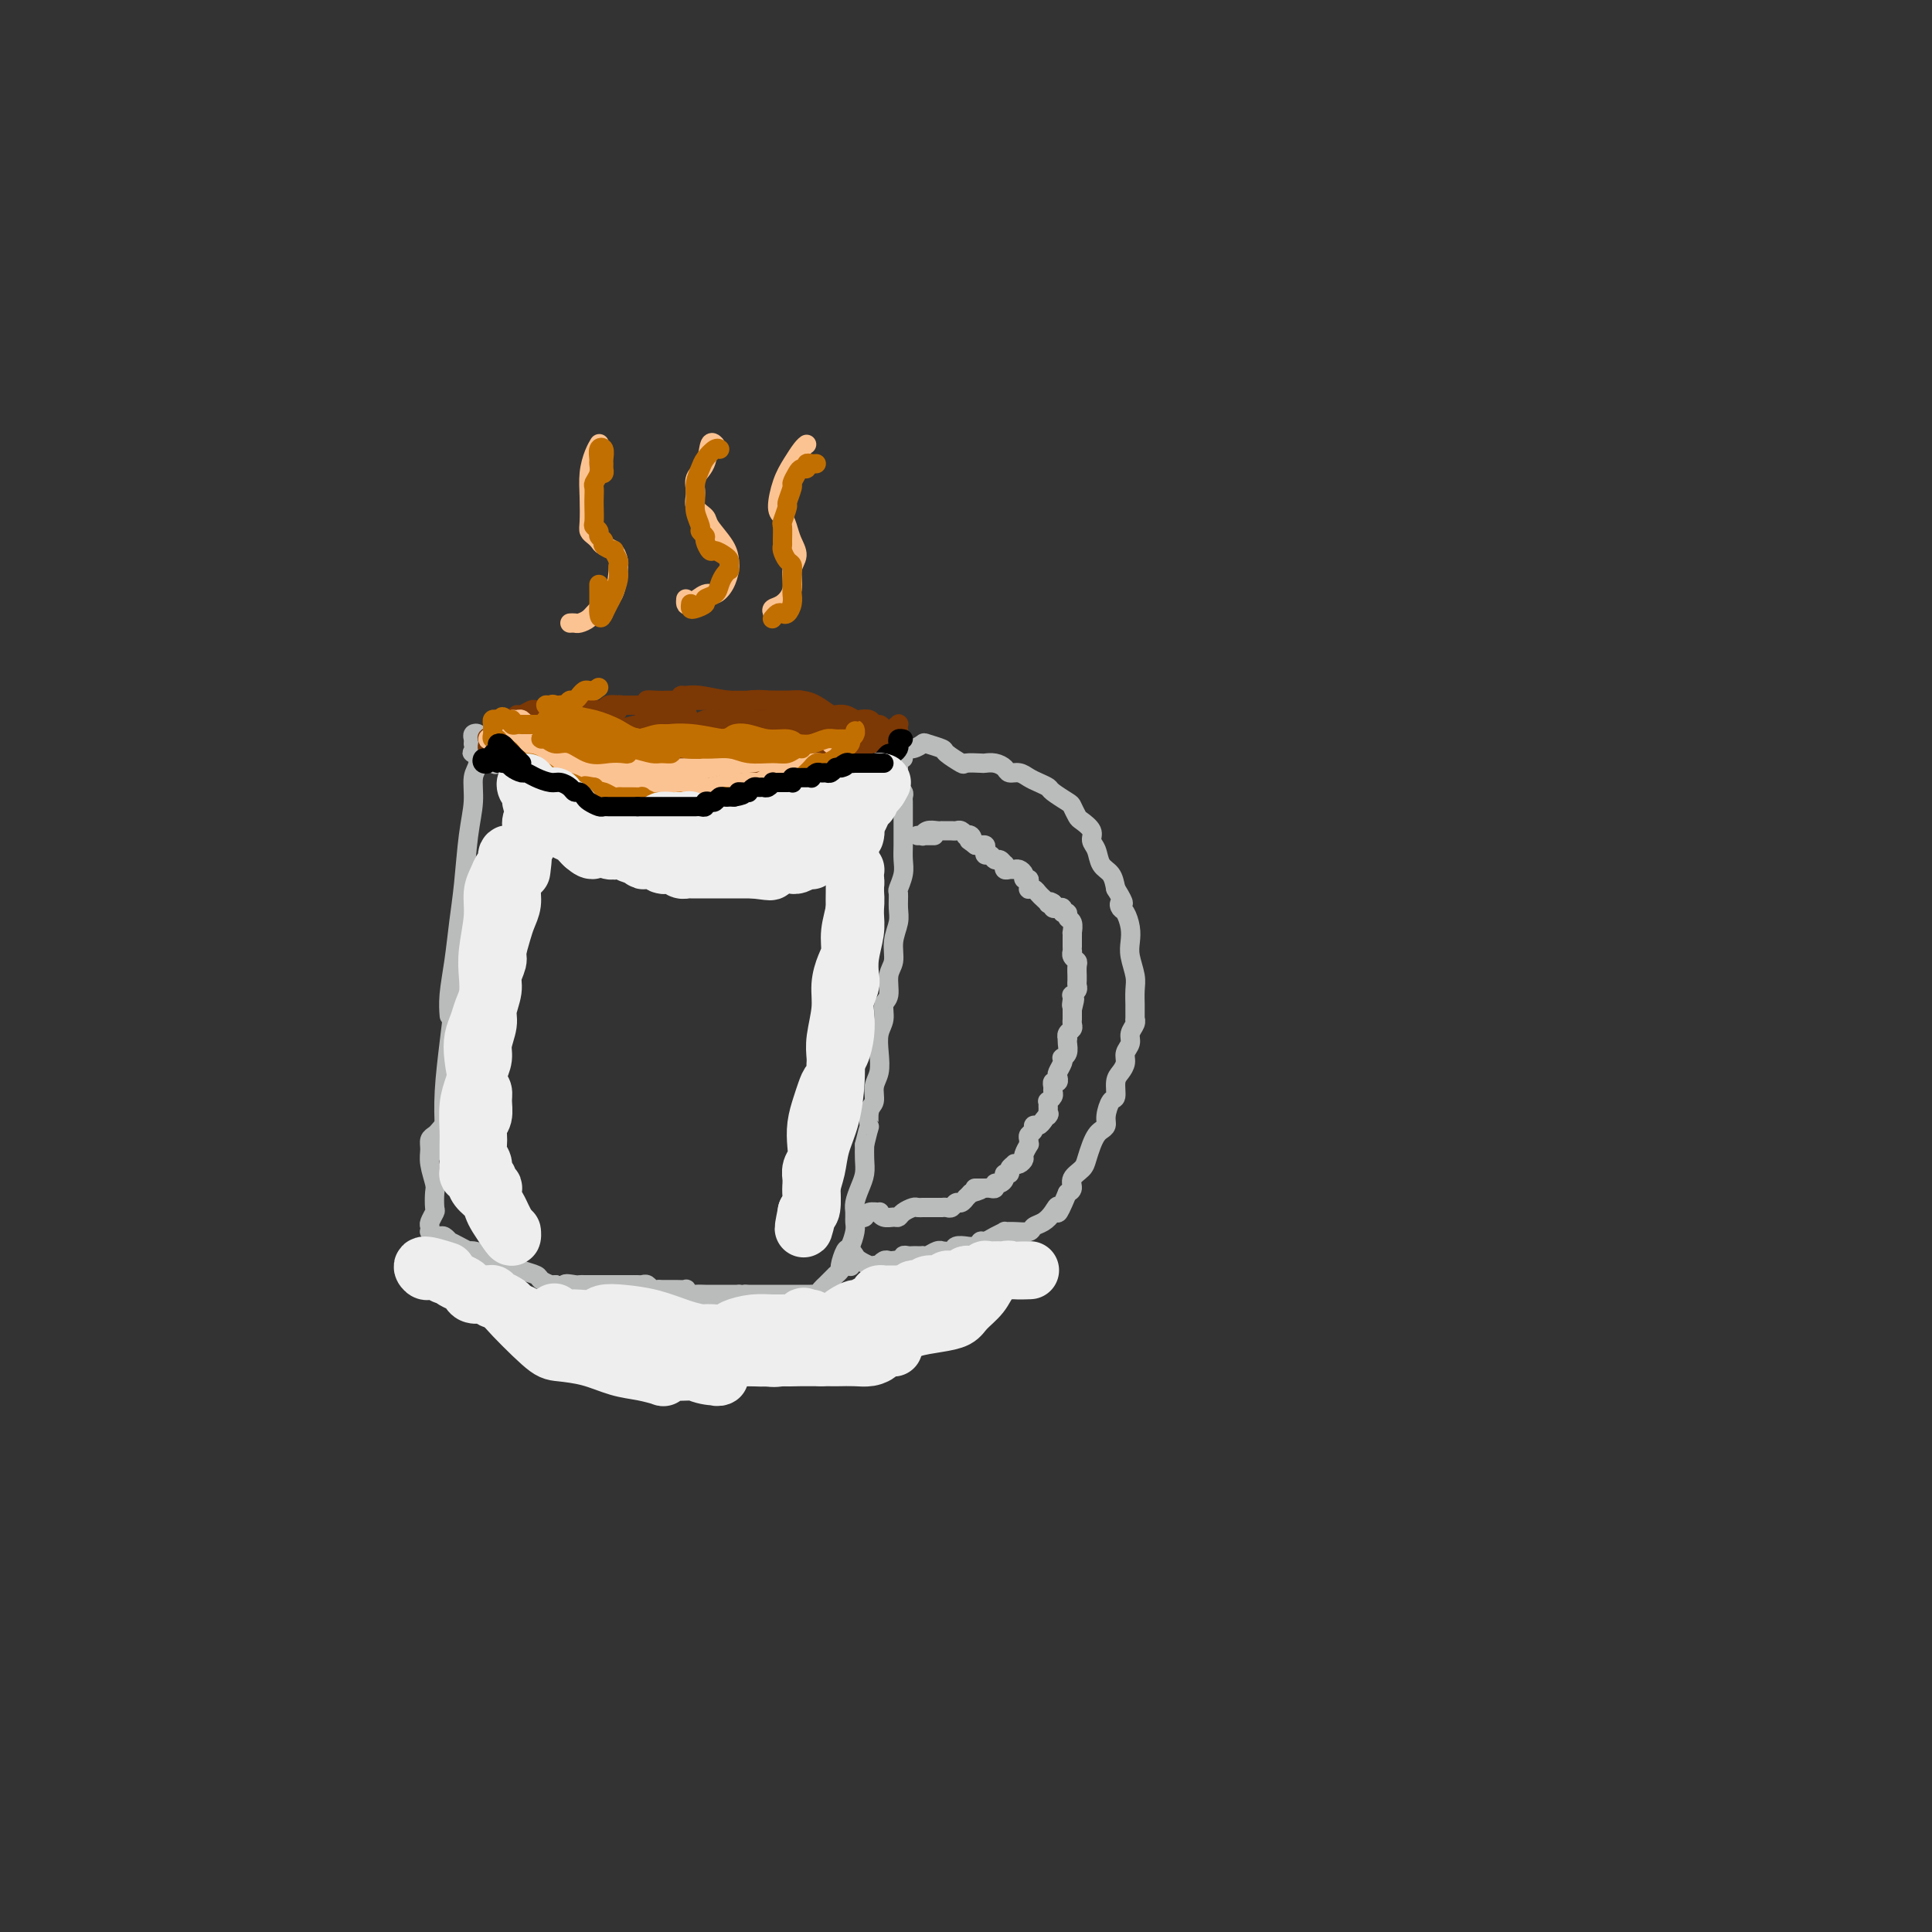 <svg viewBox='0 0 400 400' version='1.1' xmlns='http://www.w3.org/2000/svg' xmlns:xlink='http://www.w3.org/1999/xlink'><rect x="0" y="0" width="400" height="400" fill="#333333" stroke="none"/><g fill='none' stroke='#BABBBB' stroke-width='4' stroke-linecap='round' stroke-linejoin='round'><path d='M98,154c0.030,-0.317 0.060,-0.635 0,-1c-0.060,-0.365 -0.211,-0.778 0,-1c0.211,-0.222 0.785,-0.252 1,0c0.215,0.252 0.073,0.785 0,1c-0.073,0.215 -0.075,0.110 0,1c0.075,0.890 0.227,2.774 0,4c-0.227,1.226 -0.834,1.795 -1,3c-0.166,1.205 0.111,3.047 0,5c-0.111,1.953 -0.608,4.016 -1,7c-0.392,2.984 -0.679,6.888 -1,10c-0.321,3.112 -0.674,5.433 -1,8c-0.326,2.567 -0.623,5.379 -1,8c-0.377,2.621 -0.832,5.052 -1,7c-0.168,1.948 -0.048,3.414 0,4c0.048,0.586 0.024,0.293 0,0'/><path d='M97,179c-0.002,0.383 -0.005,0.765 0,1c0.005,0.235 0.016,0.322 0,1c-0.016,0.678 -0.060,1.947 0,3c0.060,1.053 0.223,1.889 0,3c-0.223,1.111 -0.833,2.498 -1,4c-0.167,1.502 0.109,3.120 0,5c-0.109,1.880 -0.604,4.024 -1,6c-0.396,1.976 -0.694,3.786 -1,6c-0.306,2.214 -0.619,4.832 -1,8c-0.381,3.168 -0.830,6.884 -1,10c-0.170,3.116 -0.059,5.630 0,7c0.059,1.370 0.067,1.594 0,2c-0.067,0.406 -0.210,0.994 0,2c0.210,1.006 0.774,2.430 1,3c0.226,0.570 0.113,0.285 0,0'/><path d='M93,233c-0.331,-0.088 -0.663,-0.176 -1,0c-0.337,0.176 -0.680,0.615 -1,1c-0.320,0.385 -0.618,0.716 -1,1c-0.382,0.284 -0.848,0.522 -1,1c-0.152,0.478 0.012,1.197 0,2c-0.012,0.803 -0.198,1.692 0,3c0.198,1.308 0.781,3.037 1,4c0.219,0.963 0.073,1.161 0,2c-0.073,0.839 -0.072,2.320 0,3c0.072,0.680 0.215,0.559 0,1c-0.215,0.441 -0.787,1.442 -1,2c-0.213,0.558 -0.068,0.672 0,1c0.068,0.328 0.059,0.872 0,1c-0.059,0.128 -0.169,-0.158 0,0c0.169,0.158 0.618,0.760 1,1c0.382,0.240 0.696,0.120 1,0c0.304,-0.120 0.596,-0.238 1,0c0.404,0.238 0.918,0.834 1,1c0.082,0.166 -0.269,-0.096 0,0c0.269,0.096 1.156,0.552 2,1c0.844,0.448 1.643,0.890 2,1c0.357,0.110 0.270,-0.111 1,0c0.730,0.111 2.277,0.555 3,1c0.723,0.445 0.621,0.893 1,1c0.379,0.107 1.238,-0.126 2,0c0.762,0.126 1.426,0.612 2,1c0.574,0.388 1.057,0.679 2,1c0.943,0.321 2.346,0.674 3,1c0.654,0.326 0.561,0.626 1,1c0.439,0.374 1.411,0.821 2,1c0.589,0.179 0.794,0.089 1,0'/><path d='M115,266c4.213,1.547 2.246,0.415 2,0c-0.246,-0.415 1.229,-0.111 2,0c0.771,0.111 0.840,0.030 1,0c0.160,-0.030 0.413,-0.008 1,0c0.587,0.008 1.508,0.002 2,0c0.492,-0.002 0.555,-0.001 1,0c0.445,0.001 1.271,0.000 2,0c0.729,-0.000 1.361,-0.001 2,0c0.639,0.001 1.284,0.004 2,0c0.716,-0.004 1.501,-0.015 2,0c0.499,0.015 0.712,0.057 1,0c0.288,-0.057 0.651,-0.211 1,0c0.349,0.211 0.685,0.789 1,1c0.315,0.211 0.610,0.057 1,0c0.390,-0.057 0.877,-0.015 1,0c0.123,0.015 -0.117,0.004 0,0c0.117,-0.004 0.591,-0.002 1,0c0.409,0.002 0.754,0.004 1,0c0.246,-0.004 0.393,-0.015 1,0c0.607,0.015 1.673,0.057 2,0c0.327,-0.057 -0.085,-0.211 0,0c0.085,0.211 0.667,0.789 1,1c0.333,0.211 0.417,0.057 1,0c0.583,-0.057 1.666,-0.015 2,0c0.334,0.015 -0.079,0.004 0,0c0.079,-0.004 0.651,-0.001 1,0c0.349,0.001 0.475,0.000 1,0c0.525,-0.000 1.450,-0.000 2,0c0.550,0.000 0.725,0.000 1,0c0.275,-0.000 0.650,-0.000 1,0c0.350,0.000 0.675,0.000 1,0'/><path d='M153,268c6.361,0.309 3.262,0.083 2,0c-1.262,-0.083 -0.689,-0.022 0,0c0.689,0.022 1.494,0.006 2,0c0.506,-0.006 0.712,-0.002 1,0c0.288,0.002 0.659,0.000 1,0c0.341,-0.000 0.651,-0.000 1,0c0.349,0.000 0.738,0.000 1,0c0.262,-0.000 0.398,-0.000 1,0c0.602,0.000 1.672,0.000 2,0c0.328,-0.000 -0.085,-0.000 0,0c0.085,0.000 0.667,0.001 1,0c0.333,-0.001 0.418,-0.003 1,0c0.582,0.003 1.662,0.012 2,0c0.338,-0.012 -0.064,-0.044 0,0c0.064,0.044 0.596,0.166 1,0c0.404,-0.166 0.682,-0.618 1,-1c0.318,-0.382 0.678,-0.694 1,-1c0.322,-0.306 0.607,-0.605 1,-1c0.393,-0.395 0.893,-0.888 1,-1c0.107,-0.112 -0.179,0.155 0,0c0.179,-0.155 0.822,-0.731 1,-1c0.178,-0.269 -0.110,-0.232 0,-1c0.110,-0.768 0.618,-2.341 1,-3c0.382,-0.659 0.637,-0.402 1,-1c0.363,-0.598 0.832,-2.050 1,-3c0.168,-0.950 0.035,-1.398 0,-2c-0.035,-0.602 0.029,-1.357 0,-2c-0.029,-0.643 -0.151,-1.172 0,-2c0.151,-0.828 0.577,-1.954 1,-3c0.423,-1.046 0.845,-2.012 1,-3c0.155,-0.988 0.044,-1.996 0,-3c-0.044,-1.004 -0.022,-2.002 0,-3'/><path d='M179,237c1.172,-4.923 1.102,-3.730 1,-4c-0.102,-0.270 -0.237,-2.003 0,-3c0.237,-0.997 0.847,-1.257 1,-2c0.153,-0.743 -0.151,-1.969 0,-3c0.151,-1.031 0.757,-1.866 1,-3c0.243,-1.134 0.122,-2.567 0,-4c-0.122,-1.433 -0.244,-2.866 0,-4c0.244,-1.134 0.854,-1.968 1,-3c0.146,-1.032 -0.172,-2.260 0,-3c0.172,-0.740 0.835,-0.992 1,-2c0.165,-1.008 -0.166,-2.772 0,-4c0.166,-1.228 0.829,-1.919 1,-3c0.171,-1.081 -0.151,-2.550 0,-4c0.151,-1.450 0.776,-2.881 1,-4c0.224,-1.119 0.046,-1.927 0,-3c-0.046,-1.073 0.040,-2.412 0,-3c-0.040,-0.588 -0.207,-0.427 0,-1c0.207,-0.573 0.788,-1.881 1,-3c0.212,-1.119 0.057,-2.047 0,-3c-0.057,-0.953 -0.015,-1.929 0,-3c0.015,-1.071 0.004,-2.237 0,-3c-0.004,-0.763 -0.000,-1.121 0,-2c0.000,-0.879 -0.004,-2.277 0,-3c0.004,-0.723 0.015,-0.771 0,-1c-0.015,-0.229 -0.057,-0.638 0,-1c0.057,-0.362 0.211,-0.678 0,-1c-0.211,-0.322 -0.789,-0.650 -1,-1c-0.211,-0.350 -0.057,-0.723 0,-1c0.057,-0.277 0.015,-0.459 0,-1c-0.015,-0.541 -0.004,-1.440 0,-2c0.004,-0.560 0.002,-0.780 0,-1'/><path d='M186,158c-0.150,-3.697 -0.025,-1.439 0,-1c0.025,0.439 -0.049,-0.940 0,-2c0.049,-1.060 0.221,-1.801 0,-2c-0.221,-0.199 -0.834,0.143 -1,0c-0.166,-0.143 0.114,-0.770 0,-1c-0.114,-0.230 -0.622,-0.062 -1,0c-0.378,0.062 -0.626,0.016 -1,0c-0.374,-0.016 -0.874,-0.004 -1,0c-0.126,0.004 0.121,0.001 0,0c-0.121,-0.001 -0.610,-0.001 -1,0c-0.390,0.001 -0.682,0.001 -1,0c-0.318,-0.001 -0.661,-0.004 -1,0c-0.339,0.004 -0.672,0.015 -1,0c-0.328,-0.015 -0.650,-0.057 -1,0c-0.350,0.057 -0.726,0.211 -1,0c-0.274,-0.211 -0.445,-0.789 -1,-1c-0.555,-0.211 -1.492,-0.057 -2,0c-0.508,0.057 -0.586,0.015 -1,0c-0.414,-0.015 -1.162,-0.004 -2,0c-0.838,0.004 -1.764,0.001 -2,0c-0.236,-0.001 0.218,-0.000 0,0c-0.218,0.000 -1.109,0.000 -2,0c-0.891,-0.000 -1.782,0.000 -2,0c-0.218,-0.000 0.237,-0.001 0,0c-0.237,0.001 -1.166,0.004 -2,0c-0.834,-0.004 -1.571,-0.015 -2,0c-0.429,0.015 -0.548,0.056 -1,0c-0.452,-0.056 -1.237,-0.207 -2,0c-0.763,0.207 -1.504,0.774 -2,1c-0.496,0.226 -0.748,0.113 -1,0'/><path d='M154,152c-4.911,0.016 -1.687,0.057 -1,0c0.687,-0.057 -1.163,-0.211 -2,0c-0.837,0.211 -0.662,0.789 -1,1c-0.338,0.211 -1.190,0.057 -2,0c-0.810,-0.057 -1.578,-0.015 -2,0c-0.422,0.015 -0.498,0.004 -1,0c-0.502,-0.004 -1.430,-0.001 -2,0c-0.570,0.001 -0.783,0.000 -1,0c-0.217,-0.000 -0.438,-0.000 -1,0c-0.562,0.000 -1.464,0.000 -2,0c-0.536,-0.000 -0.707,-0.000 -1,0c-0.293,0.000 -0.708,0.000 -1,0c-0.292,-0.000 -0.462,-0.000 -1,0c-0.538,0.000 -1.444,-0.000 -2,0c-0.556,0.000 -0.764,0.000 -1,0c-0.236,-0.000 -0.501,-0.000 -1,0c-0.499,0.000 -1.231,0.000 -2,0c-0.769,-0.000 -1.576,-0.000 -2,0c-0.424,0.000 -0.465,0.000 -1,0c-0.535,-0.000 -1.565,-0.001 -2,0c-0.435,0.001 -0.276,0.004 -1,0c-0.724,-0.004 -2.330,-0.015 -3,0c-0.670,0.015 -0.403,0.057 -1,0c-0.597,-0.057 -2.057,-0.211 -3,0c-0.943,0.211 -1.370,0.789 -2,1c-0.630,0.211 -1.463,0.057 -2,0c-0.537,-0.057 -0.776,-0.015 -1,0c-0.224,0.015 -0.431,0.004 -1,0c-0.569,-0.004 -1.499,-0.001 -2,0c-0.501,0.001 -0.572,0.000 -1,0c-0.428,-0.000 -1.214,-0.000 -2,0'/><path d='M106,154c-7.337,0.475 -1.681,0.663 0,1c1.681,0.337 -0.613,0.823 -2,1c-1.387,0.177 -1.868,0.045 -2,0c-0.132,-0.045 0.085,-0.005 0,0c-0.085,0.005 -0.470,-0.026 -1,0c-0.530,0.026 -1.204,0.110 -2,0c-0.796,-0.110 -1.714,-0.414 -1,0c0.714,0.414 3.061,1.547 4,2c0.939,0.453 0.469,0.227 0,0'/><path d='M187,157c-0.404,0.081 -0.809,0.162 -1,0c-0.191,-0.162 -0.170,-0.566 0,-1c0.170,-0.434 0.487,-0.898 1,-1c0.513,-0.102 1.220,0.156 2,0c0.780,-0.156 1.632,-0.728 2,-1c0.368,-0.272 0.254,-0.245 1,0c0.746,0.245 2.354,0.707 3,1c0.646,0.293 0.329,0.419 1,1c0.671,0.581 2.329,1.619 3,2c0.671,0.381 0.355,0.105 1,0c0.645,-0.105 2.252,-0.038 3,0c0.748,0.038 0.637,0.048 1,0c0.363,-0.048 1.199,-0.153 2,0c0.801,0.153 1.565,0.566 2,1c0.435,0.434 0.541,0.890 1,1c0.459,0.110 1.273,-0.126 2,0c0.727,0.126 1.368,0.615 2,1c0.632,0.385 1.254,0.665 2,1c0.746,0.335 1.615,0.724 2,1c0.385,0.276 0.287,0.440 1,1c0.713,0.560 2.237,1.515 3,2c0.763,0.485 0.764,0.500 1,1c0.236,0.500 0.708,1.484 1,2c0.292,0.516 0.406,0.565 1,1c0.594,0.435 1.668,1.256 2,2c0.332,0.744 -0.080,1.409 0,2c0.080,0.591 0.650,1.107 1,2c0.350,0.893 0.479,2.164 1,3c0.521,0.836 1.435,1.239 2,2c0.565,0.761 0.783,1.881 1,3'/><path d='M231,184c2.404,3.874 1.415,3.057 1,3c-0.415,-0.057 -0.256,0.644 0,1c0.256,0.356 0.608,0.367 1,1c0.392,0.633 0.823,1.887 1,3c0.177,1.113 0.100,2.085 0,3c-0.100,0.915 -0.223,1.774 0,3c0.223,1.226 0.792,2.820 1,4c0.208,1.180 0.055,1.948 0,3c-0.055,1.052 -0.014,2.389 0,3c0.014,0.611 -0.000,0.495 0,1c0.000,0.505 0.015,1.630 0,2c-0.015,0.370 -0.061,-0.014 0,0c0.061,0.014 0.227,0.426 0,1c-0.227,0.574 -0.848,1.309 -1,2c-0.152,0.691 0.166,1.339 0,2c-0.166,0.661 -0.814,1.337 -1,2c-0.186,0.663 0.091,1.314 0,2c-0.091,0.686 -0.550,1.409 -1,2c-0.450,0.591 -0.890,1.051 -1,2c-0.110,0.949 0.111,2.387 0,3c-0.111,0.613 -0.555,0.401 -1,1c-0.445,0.599 -0.893,2.008 -1,3c-0.107,0.992 0.126,1.568 0,2c-0.126,0.432 -0.610,0.721 -1,1c-0.390,0.279 -0.687,0.550 -1,1c-0.313,0.450 -0.644,1.080 -1,2c-0.356,0.920 -0.739,2.131 -1,3c-0.261,0.869 -0.400,1.398 -1,2c-0.600,0.602 -1.662,1.277 -2,2c-0.338,0.723 0.046,1.492 0,2c-0.046,0.508 -0.523,0.754 -1,1'/><path d='M221,247c-2.582,6.217 -2.038,3.761 -2,3c0.038,-0.761 -0.430,0.174 -1,1c-0.570,0.826 -1.243,1.542 -2,2c-0.757,0.458 -1.599,0.658 -2,1c-0.401,0.342 -0.362,0.826 -1,1c-0.638,0.174 -1.953,0.036 -3,0c-1.047,-0.036 -1.825,0.028 -2,0c-0.175,-0.028 0.253,-0.147 0,0c-0.253,0.147 -1.186,0.561 -2,1c-0.814,0.439 -1.509,0.902 -2,1c-0.491,0.098 -0.780,-0.171 -1,0c-0.220,0.171 -0.372,0.782 -1,1c-0.628,0.218 -1.731,0.044 -2,0c-0.269,-0.044 0.296,0.041 0,0c-0.296,-0.041 -1.455,-0.208 -2,0c-0.545,0.208 -0.478,0.792 -1,1c-0.522,0.208 -1.632,0.042 -2,0c-0.368,-0.042 0.007,0.041 0,0c-0.007,-0.041 -0.397,-0.207 -1,0c-0.603,0.207 -1.418,0.788 -2,1c-0.582,0.212 -0.929,0.057 -1,0c-0.071,-0.057 0.135,-0.016 0,0c-0.135,0.016 -0.610,0.008 -1,0c-0.390,-0.008 -0.696,-0.016 -1,0c-0.304,0.016 -0.607,0.056 -1,0c-0.393,-0.056 -0.875,-0.207 -1,0c-0.125,0.207 0.107,0.774 0,1c-0.107,0.226 -0.554,0.113 -1,0'/><path d='M186,261c-4.129,0.929 -0.953,0.253 0,0c0.953,-0.253 -0.318,-0.082 -1,0c-0.682,0.082 -0.774,0.074 -1,0c-0.226,-0.074 -0.584,-0.215 -1,0c-0.416,0.215 -0.889,0.787 -1,1c-0.111,0.213 0.139,0.069 0,0c-0.139,-0.069 -0.667,-0.061 -1,0c-0.333,0.061 -0.472,0.176 -1,0c-0.528,-0.176 -1.444,-0.642 -2,-1c-0.556,-0.358 -0.751,-0.607 -1,-1c-0.249,-0.393 -0.551,-0.930 -1,-1c-0.449,-0.070 -1.044,0.327 -1,1c0.044,0.673 0.727,1.621 1,2c0.273,0.379 0.137,0.190 0,0'/><path d='M178,252c-0.509,0.008 -1.018,0.017 -1,0c0.018,-0.017 0.565,-0.058 1,0c0.435,0.058 0.760,0.216 1,0c0.240,-0.216 0.397,-0.804 1,-1c0.603,-0.196 1.653,0.001 2,0c0.347,-0.001 -0.010,-0.199 0,0c0.010,0.199 0.388,0.796 1,1c0.612,0.204 1.459,0.016 2,0c0.541,-0.016 0.776,0.139 1,0c0.224,-0.139 0.437,-0.573 1,-1c0.563,-0.427 1.474,-0.846 2,-1c0.526,-0.154 0.666,-0.041 1,0c0.334,0.041 0.863,0.011 1,0c0.137,-0.011 -0.117,-0.003 0,0c0.117,0.003 0.605,0.001 1,0c0.395,-0.001 0.697,-0.001 1,0c0.303,0.001 0.606,0.001 1,0c0.394,-0.001 0.879,-0.004 1,0c0.121,0.004 -0.123,0.016 0,0c0.123,-0.016 0.611,-0.061 1,0c0.389,0.061 0.678,0.227 1,0c0.322,-0.227 0.677,-0.848 1,-1c0.323,-0.152 0.612,0.165 1,0c0.388,-0.165 0.874,-0.814 1,-1c0.126,-0.186 -0.107,0.090 0,0c0.107,-0.090 0.553,-0.545 1,-1'/><path d='M201,247c3.741,-1.000 1.594,-1.000 1,-1c-0.594,0.000 0.367,0.001 1,0c0.633,-0.001 0.939,-0.004 1,0c0.061,0.004 -0.125,0.016 0,0c0.125,-0.016 0.559,-0.060 1,0c0.441,0.060 0.888,0.222 1,0c0.112,-0.222 -0.109,-0.829 0,-1c0.109,-0.171 0.550,0.095 1,0c0.450,-0.095 0.909,-0.551 1,-1c0.091,-0.449 -0.187,-0.891 0,-1c0.187,-0.109 0.837,0.115 1,0c0.163,-0.115 -0.163,-0.570 0,-1c0.163,-0.430 0.813,-0.835 1,-1c0.187,-0.165 -0.090,-0.090 0,0c0.090,0.090 0.546,0.197 1,0c0.454,-0.197 0.907,-0.697 1,-1c0.093,-0.303 -0.172,-0.410 0,-1c0.172,-0.590 0.782,-1.663 1,-2c0.218,-0.337 0.043,0.064 0,0c-0.043,-0.064 0.044,-0.591 0,-1c-0.044,-0.409 -0.219,-0.701 0,-1c0.219,-0.299 0.832,-0.606 1,-1c0.168,-0.394 -0.109,-0.875 0,-1c0.109,-0.125 0.602,0.107 1,0c0.398,-0.107 0.699,-0.554 1,-1'/><path d='M216,232c1.618,-2.189 1.165,-1.160 1,-1c-0.165,0.160 -0.040,-0.549 0,-1c0.040,-0.451 -0.003,-0.646 0,-1c0.003,-0.354 0.054,-0.868 0,-1c-0.054,-0.132 -0.212,0.118 0,0c0.212,-0.118 0.792,-0.605 1,-1c0.208,-0.395 0.042,-0.697 0,-1c-0.042,-0.303 0.040,-0.605 0,-1c-0.040,-0.395 -0.203,-0.883 0,-1c0.203,-0.117 0.773,0.136 1,0c0.227,-0.136 0.112,-0.663 0,-1c-0.112,-0.337 -0.223,-0.485 0,-1c0.223,-0.515 0.778,-1.398 1,-2c0.222,-0.602 0.112,-0.922 0,-1c-0.112,-0.078 -0.226,0.085 0,0c0.226,-0.085 0.792,-0.418 1,-1c0.208,-0.582 0.060,-1.413 0,-2c-0.060,-0.587 -0.030,-0.931 0,-1c0.030,-0.069 0.061,0.135 0,0c-0.061,-0.135 -0.212,-0.610 0,-1c0.212,-0.390 0.789,-0.696 1,-1c0.211,-0.304 0.057,-0.606 0,-1c-0.057,-0.394 -0.015,-0.879 0,-1c0.015,-0.121 0.004,0.121 0,0c-0.004,-0.121 -0.001,-0.606 0,-1c0.001,-0.394 0.001,-0.697 0,-1'/><path d='M222,209c0.929,-3.741 0.253,-1.594 0,-1c-0.253,0.594 -0.082,-0.366 0,-1c0.082,-0.634 0.074,-0.943 0,-1c-0.074,-0.057 -0.216,0.138 0,0c0.216,-0.138 0.790,-0.610 1,-1c0.210,-0.390 0.056,-0.700 0,-1c-0.056,-0.300 -0.014,-0.591 0,-1c0.014,-0.409 -0.000,-0.935 0,-1c0.000,-0.065 0.014,0.333 0,0c-0.014,-0.333 -0.056,-1.395 0,-2c0.056,-0.605 0.211,-0.753 0,-1c-0.211,-0.247 -0.789,-0.595 -1,-1c-0.211,-0.405 -0.057,-0.869 0,-1c0.057,-0.131 0.015,0.072 0,0c-0.015,-0.072 -0.003,-0.418 0,-1c0.003,-0.582 -0.003,-1.398 0,-2c0.003,-0.602 0.016,-0.988 0,-1c-0.016,-0.012 -0.061,0.352 0,0c0.061,-0.352 0.227,-1.418 0,-2c-0.227,-0.582 -0.848,-0.678 -1,-1c-0.152,-0.322 0.166,-0.870 0,-1c-0.166,-0.130 -0.815,0.159 -1,0c-0.185,-0.159 0.095,-0.764 0,-1c-0.095,-0.236 -0.564,-0.102 -1,0c-0.436,0.102 -0.839,0.172 -1,0c-0.161,-0.172 -0.081,-0.586 0,-1'/><path d='M218,187c-0.858,-0.632 -1.003,-0.212 -1,0c0.003,0.212 0.155,0.214 0,0c-0.155,-0.214 -0.616,-0.645 -1,-1c-0.384,-0.355 -0.692,-0.634 -1,-1c-0.308,-0.366 -0.617,-0.820 -1,-1c-0.383,-0.180 -0.839,-0.086 -1,0c-0.161,0.086 -0.028,0.164 0,0c0.028,-0.164 -0.048,-0.570 0,-1c0.048,-0.430 0.220,-0.886 0,-1c-0.220,-0.114 -0.832,0.113 -1,0c-0.168,-0.113 0.109,-0.565 0,-1c-0.109,-0.435 -0.604,-0.853 -1,-1c-0.396,-0.147 -0.694,-0.024 -1,0c-0.306,0.024 -0.621,-0.050 -1,0c-0.379,0.050 -0.823,0.225 -1,0c-0.177,-0.225 -0.089,-0.849 0,-1c0.089,-0.151 0.178,0.170 0,0c-0.178,-0.170 -0.622,-0.833 -1,-1c-0.378,-0.167 -0.689,0.162 -1,0c-0.311,-0.162 -0.622,-0.814 -1,-1c-0.378,-0.186 -0.822,0.094 -1,0c-0.178,-0.094 -0.089,-0.561 0,-1c0.089,-0.439 0.178,-0.849 0,-1c-0.178,-0.151 -0.622,-0.043 -1,0c-0.378,0.043 -0.689,0.022 -1,0'/><path d='M202,175c-2.719,-2.023 -1.516,-1.082 -1,-1c0.516,0.082 0.346,-0.696 0,-1c-0.346,-0.304 -0.866,-0.134 -1,0c-0.134,0.134 0.119,0.232 0,0c-0.119,-0.232 -0.610,-0.794 -1,-1c-0.390,-0.206 -0.678,-0.055 -1,0c-0.322,0.055 -0.677,0.015 -1,0c-0.323,-0.015 -0.615,-0.005 -1,0c-0.385,0.005 -0.864,0.005 -1,0c-0.136,-0.005 0.070,-0.015 0,0c-0.070,0.015 -0.418,0.057 -1,0c-0.582,-0.057 -1.399,-0.211 -2,0c-0.601,0.211 -0.987,0.789 -1,1c-0.013,0.211 0.347,0.057 0,0c-0.347,-0.057 -1.401,-0.015 -1,0c0.401,0.015 2.257,0.004 3,0c0.743,-0.004 0.371,-0.002 0,0'/></g>
<g fill='none' stroke='#7C3805' stroke-width='4' stroke-linecap='round' stroke-linejoin='round'><path d='M103,153c-0.435,-0.016 -0.870,-0.031 -1,0c-0.130,0.031 0.045,0.109 0,0c-0.045,-0.109 -0.312,-0.407 0,-1c0.312,-0.593 1.201,-1.483 2,-2c0.799,-0.517 1.509,-0.660 2,-1c0.491,-0.340 0.764,-0.876 1,-1c0.236,-0.124 0.434,0.164 1,0c0.566,-0.164 1.500,-0.780 2,-1c0.500,-0.220 0.567,-0.045 1,0c0.433,0.045 1.233,-0.040 2,0c0.767,0.040 1.502,0.207 2,0c0.498,-0.207 0.760,-0.787 1,-1c0.240,-0.213 0.460,-0.058 1,0c0.540,0.058 1.402,0.019 2,0c0.598,-0.019 0.934,-0.019 1,0c0.066,0.019 -0.137,0.057 0,0c0.137,-0.057 0.614,-0.211 1,0c0.386,0.211 0.680,0.785 1,1c0.320,0.215 0.667,0.072 1,0c0.333,-0.072 0.653,-0.072 1,0c0.347,0.072 0.721,0.215 1,0c0.279,-0.215 0.461,-0.790 1,-1c0.539,-0.210 1.433,-0.056 2,0c0.567,0.056 0.806,0.015 1,0c0.194,-0.015 0.341,-0.004 1,0c0.659,0.004 1.829,0.002 3,0'/><path d='M133,146c3.689,-0.381 1.411,-0.834 1,-1c-0.411,-0.166 1.045,-0.044 2,0c0.955,0.044 1.411,0.012 2,0c0.589,-0.012 1.312,-0.003 2,0c0.688,0.003 1.340,0.001 2,0c0.660,-0.001 1.326,-0.000 2,0c0.674,0.000 1.354,0.000 2,0c0.646,-0.000 1.256,-0.000 2,0c0.744,0.000 1.621,-0.000 2,0c0.379,0.000 0.262,0.000 1,0c0.738,-0.000 2.333,-0.000 3,0c0.667,0.000 0.405,0.000 1,0c0.595,-0.000 2.047,-0.001 3,0c0.953,0.001 1.407,0.003 2,0c0.593,-0.003 1.324,-0.012 2,0c0.676,0.012 1.297,0.046 2,0c0.703,-0.046 1.488,-0.170 2,0c0.512,0.170 0.752,0.634 1,1c0.248,0.366 0.503,0.633 1,1c0.497,0.367 1.236,0.834 2,1c0.764,0.166 1.551,0.031 2,0c0.449,-0.031 0.558,0.043 1,0c0.442,-0.043 1.218,-0.204 2,0c0.782,0.204 1.572,0.772 2,1c0.428,0.228 0.496,0.115 1,0c0.504,-0.115 1.445,-0.234 2,0c0.555,0.234 0.723,0.820 1,1c0.277,0.180 0.662,-0.044 1,0c0.338,0.044 0.630,0.358 1,1c0.370,0.642 0.820,1.612 1,2c0.180,0.388 0.090,0.194 0,0'/><path d='M184,153c2.726,1.419 0.540,0.968 0,1c-0.540,0.032 0.565,0.548 1,1c0.435,0.452 0.198,0.839 0,1c-0.198,0.161 -0.358,0.096 -1,0c-0.642,-0.096 -1.767,-0.222 -2,0c-0.233,0.222 0.424,0.791 0,1c-0.424,0.209 -1.930,0.056 -3,0c-1.070,-0.056 -1.704,-0.015 -2,0c-0.296,0.015 -0.254,0.005 -1,0c-0.746,-0.005 -2.280,-0.005 -3,0c-0.720,0.005 -0.625,0.016 -1,0c-0.375,-0.016 -1.219,-0.057 -2,0c-0.781,0.057 -1.500,0.212 -2,0c-0.500,-0.212 -0.780,-0.793 -1,-1c-0.220,-0.207 -0.378,-0.041 -1,0c-0.622,0.041 -1.706,-0.041 -2,0c-0.294,0.041 0.203,0.207 0,0c-0.203,-0.207 -1.105,-0.788 -2,-1c-0.895,-0.212 -1.782,-0.057 -2,0c-0.218,0.057 0.232,0.015 0,0c-0.232,-0.015 -1.146,-0.004 -2,0c-0.854,0.004 -1.646,0.001 -2,0c-0.354,-0.001 -0.269,-0.000 -1,0c-0.731,0.000 -2.278,0.000 -3,0c-0.722,-0.000 -0.617,-0.000 -1,0c-0.383,0.000 -1.252,0.000 -2,0c-0.748,-0.000 -1.374,-0.000 -2,0'/><path d='M147,155c-5.086,-0.370 -1.799,-0.295 -1,0c0.799,0.295 -0.888,0.811 -2,1c-1.112,0.189 -1.649,0.051 -2,0c-0.351,-0.051 -0.517,-0.014 -1,0c-0.483,0.014 -1.283,0.004 -2,0c-0.717,-0.004 -1.351,-0.001 -2,0c-0.649,0.001 -1.314,0.000 -2,0c-0.686,-0.000 -1.392,-0.000 -2,0c-0.608,0.000 -1.117,0.000 -2,0c-0.883,-0.000 -2.138,-0.000 -3,0c-0.862,0.000 -1.329,-0.000 -2,0c-0.671,0.000 -1.544,0.000 -2,0c-0.456,-0.000 -0.494,-0.000 -1,0c-0.506,0.000 -1.482,0.000 -2,0c-0.518,-0.000 -0.580,-0.001 -1,0c-0.420,0.001 -1.197,0.004 -2,0c-0.803,-0.004 -1.633,-0.015 -2,0c-0.367,0.015 -0.273,0.056 -1,0c-0.727,-0.056 -2.275,-0.210 -3,0c-0.725,0.210 -0.627,0.784 -1,1c-0.373,0.216 -1.217,0.073 -2,0c-0.783,-0.073 -1.506,-0.076 -2,0c-0.494,0.076 -0.758,0.230 -1,0c-0.242,-0.230 -0.461,-0.846 -1,-1c-0.539,-0.154 -1.398,0.152 -2,0c-0.602,-0.152 -0.946,-0.762 -1,-1c-0.054,-0.238 0.181,-0.105 0,0c-0.181,0.105 -0.780,0.182 -1,0c-0.220,-0.182 -0.063,-0.623 0,-1c0.063,-0.377 0.031,-0.688 0,-1'/><path d='M101,153c-0.537,-0.632 0.622,-0.212 1,0c0.378,0.212 -0.024,0.214 0,0c0.024,-0.214 0.474,-0.646 1,-1c0.526,-0.354 1.128,-0.631 2,-1c0.872,-0.369 2.014,-0.831 3,-1c0.986,-0.169 1.815,-0.045 3,0c1.185,0.045 2.727,0.011 4,0c1.273,-0.011 2.277,0.001 3,0c0.723,-0.001 1.165,-0.015 2,0c0.835,0.015 2.062,0.060 3,0c0.938,-0.060 1.587,-0.227 2,0c0.413,0.227 0.590,0.846 1,1c0.410,0.154 1.053,-0.156 2,0c0.947,0.156 2.198,0.778 3,1c0.802,0.222 1.156,0.046 2,0c0.844,-0.046 2.179,0.040 3,0c0.821,-0.040 1.128,-0.207 2,0c0.872,0.207 2.310,0.788 3,1c0.690,0.212 0.631,0.057 1,0c0.369,-0.057 1.168,-0.015 2,0c0.832,0.015 1.699,0.003 2,0c0.301,-0.003 0.035,0.003 0,0c-0.035,-0.003 0.162,-0.016 0,0c-0.162,0.016 -0.684,0.061 -1,0c-0.316,-0.061 -0.427,-0.226 -1,0c-0.573,0.226 -1.606,0.845 -2,1c-0.394,0.155 -0.147,-0.154 0,0c0.147,0.154 0.193,0.772 0,1c-0.193,0.228 -0.627,0.065 -1,0c-0.373,-0.065 -0.687,-0.033 -1,0'/><path d='M140,155c-1.060,0.144 -1.709,-0.497 -2,-1c-0.291,-0.503 -0.224,-0.867 -1,-1c-0.776,-0.133 -2.396,-0.036 -3,0c-0.604,0.036 -0.192,0.009 -1,0c-0.808,-0.009 -2.837,-0.002 -4,0c-1.163,0.002 -1.461,-0.000 -2,0c-0.539,0.000 -1.318,0.004 -2,0c-0.682,-0.004 -1.267,-0.016 -2,0c-0.733,0.016 -1.612,0.061 -2,0c-0.388,-0.061 -0.283,-0.226 -1,0c-0.717,0.226 -2.257,0.845 -3,1c-0.743,0.155 -0.689,-0.154 -1,0c-0.311,0.154 -0.988,0.771 -2,1c-1.012,0.229 -2.359,0.072 -3,0c-0.641,-0.072 -0.576,-0.058 -1,0c-0.424,0.058 -1.338,0.159 -2,0c-0.662,-0.159 -1.072,-0.577 -1,-1c0.072,-0.423 0.626,-0.849 1,-1c0.374,-0.151 0.567,-0.025 1,0c0.433,0.025 1.106,-0.050 2,0c0.894,0.050 2.009,0.225 3,0c0.991,-0.225 1.858,-0.849 3,-1c1.142,-0.151 2.560,0.170 4,0c1.440,-0.170 2.903,-0.830 4,-1c1.097,-0.170 1.830,0.151 3,0c1.170,-0.151 2.778,-0.772 4,-1c1.222,-0.228 2.060,-0.061 3,0c0.940,0.061 1.983,0.018 3,0c1.017,-0.018 2.009,-0.009 3,0'/><path d='M141,150c5.398,-0.774 2.394,-0.207 2,0c-0.394,0.207 1.823,0.056 3,0c1.177,-0.056 1.314,-0.015 2,0c0.686,0.015 1.920,0.004 3,0c1.080,-0.004 2.007,0.000 3,0c0.993,-0.000 2.051,-0.004 3,0c0.949,0.004 1.787,0.015 3,0c1.213,-0.015 2.801,-0.056 4,0c1.199,0.056 2.008,0.210 3,0c0.992,-0.210 2.166,-0.784 3,-1c0.834,-0.216 1.328,-0.075 2,0c0.672,0.075 1.524,0.085 2,0c0.476,-0.085 0.577,-0.264 1,0c0.423,0.264 1.166,0.971 1,1c-0.166,0.029 -1.243,-0.619 -2,-1c-0.757,-0.381 -1.194,-0.495 -2,-1c-0.806,-0.505 -1.981,-1.402 -3,-2c-1.019,-0.598 -1.883,-0.896 -3,-1c-1.117,-0.104 -2.488,-0.014 -4,0c-1.512,0.014 -3.165,-0.049 -5,0c-1.835,0.049 -3.852,0.212 -6,0c-2.148,-0.212 -4.429,-0.797 -6,-1c-1.571,-0.203 -2.434,-0.024 -3,0c-0.566,0.024 -0.836,-0.106 -1,0c-0.164,0.106 -0.224,0.448 0,1c0.224,0.552 0.730,1.313 1,2c0.270,0.687 0.303,1.300 1,2c0.697,0.700 2.056,1.486 3,2c0.944,0.514 1.472,0.757 2,1'/><path d='M148,152c1.420,1.464 1.970,1.123 3,1c1.030,-0.123 2.540,-0.029 4,0c1.460,0.029 2.869,-0.007 4,0c1.131,0.007 1.984,0.058 3,0c1.016,-0.058 2.193,-0.226 3,0c0.807,0.226 1.242,0.845 2,1c0.758,0.155 1.839,-0.154 3,0c1.161,0.154 2.402,0.770 3,1c0.598,0.230 0.553,0.072 1,0c0.447,-0.072 1.387,-0.060 2,0c0.613,0.060 0.900,0.167 1,0c0.100,-0.167 0.014,-0.608 0,-1c-0.014,-0.392 0.044,-0.737 0,-1c-0.044,-0.263 -0.192,-0.446 -1,-1c-0.808,-0.554 -2.278,-1.480 -3,-2c-0.722,-0.520 -0.696,-0.635 -1,-1c-0.304,-0.365 -0.937,-0.980 -1,-1c-0.063,-0.020 0.443,0.555 1,1c0.557,0.445 1.164,0.760 2,1c0.836,0.240 1.902,0.404 3,1c1.098,0.596 2.228,1.624 3,2c0.772,0.376 1.185,0.101 2,0c0.815,-0.101 2.030,-0.027 2,0c-0.030,0.027 -1.307,0.007 -2,0c-0.693,-0.007 -0.802,-0.002 -1,0c-0.198,0.002 -0.485,0.001 -1,0c-0.515,-0.001 -1.257,-0.000 -2,0'/><path d='M178,153c-1.142,0.000 -0.998,0.001 -1,0c-0.002,-0.001 -0.151,-0.004 0,0c0.151,0.004 0.603,0.015 1,0c0.397,-0.015 0.741,-0.057 1,0c0.259,0.057 0.434,0.211 0,0c-0.434,-0.211 -1.475,-0.789 -2,-1c-0.525,-0.211 -0.532,-0.057 -1,0c-0.468,0.057 -1.397,0.015 -3,0c-1.603,-0.015 -3.879,-0.004 -5,0c-1.121,0.004 -1.087,0.001 -2,0c-0.913,-0.001 -2.772,-0.001 -4,0c-1.228,0.001 -1.823,0.001 -3,0c-1.177,-0.001 -2.935,-0.003 -4,0c-1.065,0.003 -1.436,0.011 -2,0c-0.564,-0.011 -1.319,-0.040 -2,0c-0.681,0.040 -1.286,0.151 -2,0c-0.714,-0.151 -1.536,-0.562 -2,-1c-0.464,-0.438 -0.571,-0.901 -1,-1c-0.429,-0.099 -1.179,0.166 -2,0c-0.821,-0.166 -1.711,-0.762 -2,-1c-0.289,-0.238 0.025,-0.116 0,0c-0.025,0.116 -0.387,0.228 -1,0c-0.613,-0.228 -1.476,-0.796 -2,-1c-0.524,-0.204 -0.707,-0.044 -1,0c-0.293,0.044 -0.694,-0.027 -1,0c-0.306,0.027 -0.516,0.150 -1,0c-0.484,-0.150 -1.242,-0.575 -2,-1'/><path d='M134,147c-2.763,-0.999 -1.170,-0.997 -1,-1c0.170,-0.003 -1.082,-0.012 -2,0c-0.918,0.012 -1.503,0.045 -2,0c-0.497,-0.045 -0.907,-0.170 -1,0c-0.093,0.170 0.129,0.633 0,1c-0.129,0.367 -0.611,0.637 -1,1c-0.389,0.363 -0.685,0.818 -1,1c-0.315,0.182 -0.649,0.090 -1,0c-0.351,-0.090 -0.720,-0.178 -1,0c-0.280,0.178 -0.471,0.622 -1,1c-0.529,0.378 -1.398,0.689 -2,1c-0.602,0.311 -0.939,0.623 -1,1c-0.061,0.377 0.152,0.819 0,1c-0.152,0.181 -0.670,0.100 -1,0c-0.330,-0.100 -0.473,-0.219 -1,0c-0.527,0.219 -1.438,0.777 -2,1c-0.562,0.223 -0.777,0.112 -1,0c-0.223,-0.112 -0.456,-0.223 -1,0c-0.544,0.223 -1.400,0.780 -2,1c-0.600,0.220 -0.945,0.101 -1,0c-0.055,-0.101 0.181,-0.186 0,0c-0.181,0.186 -0.778,0.642 -1,1c-0.222,0.358 -0.071,0.618 0,1c0.071,0.382 0.060,0.886 0,1c-0.060,0.114 -0.170,-0.162 0,0c0.170,0.162 0.620,0.760 1,1c0.380,0.240 0.690,0.120 1,0'/><path d='M112,159c0.435,0.635 1.524,0.222 2,0c0.476,-0.222 0.340,-0.251 1,0c0.660,0.251 2.117,0.784 3,1c0.883,0.216 1.192,0.114 2,0c0.808,-0.114 2.116,-0.241 3,0c0.884,0.241 1.343,0.848 2,1c0.657,0.152 1.512,-0.152 2,0c0.488,0.152 0.609,0.762 1,1c0.391,0.238 1.053,0.106 2,0c0.947,-0.106 2.177,-0.186 3,0c0.823,0.186 1.237,0.638 2,1c0.763,0.362 1.876,0.633 3,1c1.124,0.367 2.260,0.830 3,1c0.740,0.170 1.085,0.045 2,0c0.915,-0.045 2.399,-0.012 3,0c0.601,0.012 0.320,0.003 1,0c0.680,-0.003 2.322,-0.001 3,0c0.678,0.001 0.393,0.000 1,0c0.607,-0.000 2.107,0.001 3,0c0.893,-0.001 1.180,-0.003 2,0c0.820,0.003 2.173,0.012 3,0c0.827,-0.012 1.126,-0.045 2,0c0.874,0.045 2.321,0.168 3,0c0.679,-0.168 0.591,-0.626 1,-1c0.409,-0.374 1.317,-0.665 2,-1c0.683,-0.335 1.142,-0.716 2,-1c0.858,-0.284 2.117,-0.471 3,-1c0.883,-0.529 1.391,-1.399 2,-2c0.609,-0.601 1.318,-0.931 2,-1c0.682,-0.069 1.338,0.123 2,0c0.662,-0.123 1.331,-0.562 2,-1'/><path d='M180,157c2.958,-1.351 2.351,-0.730 2,-1c-0.351,-0.270 -0.448,-1.432 0,-2c0.448,-0.568 1.440,-0.541 2,-1c0.560,-0.459 0.686,-1.402 1,-2c0.314,-0.598 0.814,-0.850 1,-1c0.186,-0.150 0.057,-0.198 0,0c-0.057,0.198 -0.042,0.644 0,1c0.042,0.356 0.112,0.624 0,1c-0.112,0.376 -0.405,0.860 -1,1c-0.595,0.140 -1.492,-0.063 -2,0c-0.508,0.063 -0.627,0.394 -1,1c-0.373,0.606 -1.000,1.487 -2,2c-1.000,0.513 -2.375,0.658 -3,1c-0.625,0.342 -0.502,0.880 -1,1c-0.498,0.120 -1.618,-0.178 -3,0c-1.382,0.178 -3.027,0.832 -4,1c-0.973,0.168 -1.276,-0.151 -2,0c-0.724,0.151 -1.870,0.773 -3,1c-1.130,0.227 -2.245,0.061 -3,0c-0.755,-0.061 -1.150,-0.016 -2,0c-0.850,0.016 -2.156,0.004 -3,0c-0.844,-0.004 -1.225,-0.001 -2,0c-0.775,0.001 -1.944,0.000 -3,0c-1.056,-0.000 -1.998,0.001 -3,0c-1.002,-0.001 -2.065,-0.004 -3,0c-0.935,0.004 -1.742,0.015 -3,0c-1.258,-0.015 -2.966,-0.056 -4,0c-1.034,0.056 -1.394,0.207 -2,0c-0.606,-0.207 -1.459,-0.774 -2,-1c-0.541,-0.226 -0.771,-0.113 -1,0'/><path d='M133,159c-4.425,-0.199 0.014,-0.197 2,0c1.986,0.197 1.521,0.590 2,1c0.479,0.410 1.902,0.838 3,1c1.098,0.162 1.869,0.059 3,0c1.131,-0.059 2.620,-0.072 4,0c1.380,0.072 2.649,0.229 4,0c1.351,-0.229 2.785,-0.845 4,-1c1.215,-0.155 2.213,0.151 3,0c0.787,-0.151 1.363,-0.758 1,-1c-0.363,-0.242 -1.666,-0.117 -3,0c-1.334,0.117 -2.699,0.228 -4,0c-1.301,-0.228 -2.538,-0.794 -4,-1c-1.462,-0.206 -3.151,-0.052 -5,0c-1.849,0.052 -3.859,0.003 -5,0c-1.141,-0.003 -1.412,0.042 -2,0c-0.588,-0.042 -1.494,-0.170 -2,0c-0.506,0.170 -0.611,0.638 0,1c0.611,0.362 1.937,0.619 3,1c1.063,0.381 1.863,0.888 3,1c1.137,0.112 2.611,-0.169 4,0c1.389,0.169 2.694,0.787 4,1c1.306,0.213 2.615,0.019 4,0c1.385,-0.019 2.848,0.135 4,0c1.152,-0.135 1.994,-0.561 2,-1c0.006,-0.439 -0.823,-0.891 -2,-1c-1.177,-0.109 -2.701,0.124 -4,0c-1.299,-0.124 -2.371,-0.607 -4,-1c-1.629,-0.393 -3.814,-0.697 -6,-1'/><path d='M142,158c-3.173,-0.619 -4.104,-0.167 -6,0c-1.896,0.167 -4.757,0.047 -7,0c-2.243,-0.047 -3.868,-0.023 -4,0c-0.132,0.023 1.229,0.044 2,0c0.771,-0.044 0.952,-0.153 2,0c1.048,0.153 2.961,0.566 5,1c2.039,0.434 4.202,0.887 6,1c1.798,0.113 3.230,-0.113 5,0c1.770,0.113 3.878,0.566 5,1c1.122,0.434 1.257,0.848 2,1c0.743,0.152 2.093,0.040 3,0c0.907,-0.040 1.371,-0.010 2,0c0.629,0.010 1.424,-0.001 2,0c0.576,0.001 0.931,0.013 1,0c0.069,-0.013 -0.150,-0.050 0,0c0.150,0.050 0.670,0.186 1,0c0.330,-0.186 0.469,-0.694 1,-1c0.531,-0.306 1.453,-0.411 2,-1c0.547,-0.589 0.720,-1.663 1,-2c0.280,-0.337 0.666,0.065 1,0c0.334,-0.065 0.615,-0.595 1,-1c0.385,-0.405 0.873,-0.686 1,-1c0.127,-0.314 -0.108,-0.662 0,-1c0.108,-0.338 0.557,-0.667 1,-1c0.443,-0.333 0.880,-0.672 1,-1c0.120,-0.328 -0.075,-0.646 0,-1c0.075,-0.354 0.422,-0.744 0,-1c-0.422,-0.256 -1.614,-0.377 -2,0c-0.386,0.377 0.032,1.250 0,2c-0.032,0.750 -0.516,1.375 -1,2'/><path d='M167,155c-0.548,1.322 -1.419,2.626 -2,3c-0.581,0.374 -0.872,-0.182 -1,0c-0.128,0.182 -0.094,1.103 0,2c0.094,0.897 0.246,1.770 0,2c-0.246,0.230 -0.891,-0.184 -1,0c-0.109,0.184 0.318,0.965 0,1c-0.318,0.035 -1.381,-0.677 -2,-1c-0.619,-0.323 -0.796,-0.258 -1,-1c-0.204,-0.742 -0.436,-2.290 -1,-3c-0.564,-0.710 -1.459,-0.582 -2,-1c-0.541,-0.418 -0.726,-1.383 -1,-2c-0.274,-0.617 -0.636,-0.885 -1,-1c-0.364,-0.115 -0.730,-0.077 -1,0c-0.270,0.077 -0.444,0.192 -1,0c-0.556,-0.192 -1.495,-0.693 -2,-1c-0.505,-0.307 -0.577,-0.422 -1,-1c-0.423,-0.578 -1.197,-1.621 -2,-2c-0.803,-0.379 -1.634,-0.095 -2,0c-0.366,0.095 -0.266,0.000 -1,0c-0.734,-0.000 -2.303,0.095 -3,0c-0.697,-0.095 -0.521,-0.378 -1,0c-0.479,0.378 -1.614,1.418 -3,2c-1.386,0.582 -3.023,0.706 -4,1c-0.977,0.294 -1.293,0.759 -2,1c-0.707,0.241 -1.806,0.257 -2,0c-0.194,-0.257 0.516,-0.788 1,-1c0.484,-0.212 0.742,-0.106 1,0'/><path d='M132,153c-2.352,0.513 -0.232,0.296 1,0c1.232,-0.296 1.575,-0.671 2,-1c0.425,-0.329 0.932,-0.611 2,-1c1.068,-0.389 2.696,-0.885 4,-1c1.304,-0.115 2.284,0.152 3,0c0.716,-0.152 1.167,-0.721 2,-1c0.833,-0.279 2.047,-0.268 3,0c0.953,0.268 1.646,0.793 2,1c0.354,0.207 0.369,0.097 1,0c0.631,-0.097 1.880,-0.180 3,0c1.120,0.180 2.113,0.625 3,1c0.887,0.375 1.670,0.682 2,1c0.330,0.318 0.207,0.648 1,1c0.793,0.352 2.500,0.725 3,1c0.500,0.275 -0.209,0.453 0,1c0.209,0.547 1.335,1.463 2,2c0.665,0.537 0.870,0.694 1,1c0.130,0.306 0.187,0.760 0,1c-0.187,0.240 -0.617,0.264 -1,0c-0.383,-0.264 -0.717,-0.817 -1,-1c-0.283,-0.183 -0.513,0.003 -1,0c-0.487,-0.003 -1.231,-0.196 -2,0c-0.769,0.196 -1.562,0.780 -2,1c-0.438,0.220 -0.522,0.075 -1,0c-0.478,-0.075 -1.350,-0.079 -2,0c-0.650,0.079 -1.077,0.242 -2,0c-0.923,-0.242 -2.340,-0.890 -3,-1c-0.660,-0.110 -0.562,0.316 -1,0c-0.438,-0.316 -1.411,-1.376 -2,-2c-0.589,-0.624 -0.795,-0.812 -1,-1'/><path d='M148,155c-1.052,-1.039 -0.181,-1.637 0,-2c0.181,-0.363 -0.328,-0.489 0,-1c0.328,-0.511 1.494,-1.405 2,-2c0.506,-0.595 0.352,-0.892 1,-1c0.648,-0.108 2.100,-0.029 3,0c0.900,0.029 1.250,0.007 2,0c0.750,-0.007 1.900,0.001 3,0c1.100,-0.001 2.150,-0.010 3,0c0.850,0.010 1.500,0.041 2,0c0.500,-0.041 0.852,-0.154 1,0c0.148,0.154 0.094,0.574 0,1c-0.094,0.426 -0.228,0.856 -1,1c-0.772,0.144 -2.183,0.001 -3,0c-0.817,-0.001 -1.042,0.140 -2,0c-0.958,-0.140 -2.651,-0.562 -4,-1c-1.349,-0.438 -2.355,-0.891 -3,-1c-0.645,-0.109 -0.929,0.125 -1,0c-0.071,-0.125 0.072,-0.609 0,-1c-0.072,-0.391 -0.358,-0.690 0,-1c0.358,-0.310 1.361,-0.630 2,-1c0.639,-0.370 0.912,-0.789 2,-1c1.088,-0.211 2.989,-0.215 4,0c1.011,0.215 1.131,0.650 2,1c0.869,0.350 2.485,0.615 3,1c0.515,0.385 -0.072,0.890 0,1c0.072,0.110 0.803,-0.177 1,0c0.197,0.177 -0.139,0.817 0,1c0.139,0.183 0.754,-0.091 1,0c0.246,0.091 0.123,0.545 0,1'/><path d='M166,150c1.250,1.167 0.875,1.583 1,2c0.125,0.417 0.750,0.833 1,1c0.250,0.167 0.125,0.083 0,0'/></g>
<g fill='none' stroke='#000000' stroke-width='4' stroke-linecap='round' stroke-linejoin='round'><path d='M103,157c-0.874,-0.105 -1.748,-0.210 -2,0c-0.252,0.210 0.117,0.735 0,1c-0.117,0.265 -0.722,0.271 -1,0c-0.278,-0.271 -0.229,-0.820 0,-1c0.229,-0.180 0.639,0.008 1,0c0.361,-0.008 0.674,-0.212 1,0c0.326,0.212 0.664,0.840 1,1c0.336,0.160 0.671,-0.149 1,0c0.329,0.149 0.653,0.757 1,1c0.347,0.243 0.715,0.120 1,0c0.285,-0.120 0.485,-0.238 1,0c0.515,0.238 1.345,0.833 2,1c0.655,0.167 1.135,-0.095 2,0c0.865,0.095 2.115,0.547 3,1c0.885,0.453 1.407,0.909 2,1c0.593,0.091 1.258,-0.182 2,0c0.742,0.182 1.561,0.819 2,1c0.439,0.181 0.499,-0.092 1,0c0.501,0.092 1.444,0.550 2,1c0.556,0.450 0.726,0.891 1,1c0.274,0.109 0.651,-0.115 1,0c0.349,0.115 0.671,0.571 1,1c0.329,0.429 0.666,0.833 1,1c0.334,0.167 0.667,0.097 1,0c0.333,-0.097 0.667,-0.222 1,0c0.333,0.222 0.664,0.792 1,1c0.336,0.208 0.678,0.056 1,0c0.322,-0.056 0.625,-0.015 1,0c0.375,0.015 0.821,0.004 1,0c0.179,-0.004 0.089,-0.002 0,0'/><path d='M133,168c5.227,1.321 1.796,-0.378 1,-1c-0.796,-0.622 1.044,-0.167 2,0c0.956,0.167 1.030,0.045 1,0c-0.030,-0.045 -0.163,-0.012 0,0c0.163,0.012 0.622,0.003 1,0c0.378,-0.003 0.675,-0.001 1,0c0.325,0.001 0.679,-0.000 1,0c0.321,0.000 0.611,0.001 1,0c0.389,-0.001 0.878,-0.004 1,0c0.122,0.004 -0.121,0.016 0,0c0.121,-0.016 0.607,-0.061 1,0c0.393,0.061 0.693,0.226 1,0c0.307,-0.226 0.621,-0.845 1,-1c0.379,-0.155 0.822,0.155 1,0c0.178,-0.155 0.089,-0.773 0,-1c-0.089,-0.227 -0.179,-0.061 0,0c0.179,0.061 0.626,0.017 1,0c0.374,-0.017 0.675,-0.005 1,0c0.325,0.005 0.675,0.005 1,0c0.325,-0.005 0.626,-0.015 1,0c0.374,0.015 0.821,0.057 1,0c0.179,-0.057 0.089,-0.211 0,0c-0.089,0.211 -0.178,0.788 0,1c0.178,0.212 0.622,0.061 1,0c0.378,-0.061 0.689,-0.030 1,0'/><path d='M153,166c3.256,-0.309 1.397,-0.083 1,0c-0.397,0.083 0.667,0.023 1,0c0.333,-0.023 -0.064,-0.007 0,0c0.064,0.007 0.591,0.006 1,0c0.409,-0.006 0.702,-0.016 1,0c0.298,0.016 0.601,0.057 1,0c0.399,-0.057 0.895,-0.211 1,0c0.105,0.211 -0.179,0.789 0,1c0.179,0.211 0.821,0.057 1,0c0.179,-0.057 -0.105,-0.015 0,0c0.105,0.015 0.601,0.005 1,0c0.399,-0.005 0.702,-0.005 1,0c0.298,0.005 0.590,0.014 1,0c0.410,-0.014 0.937,-0.050 1,0c0.063,0.050 -0.339,0.186 0,0c0.339,-0.186 1.418,-0.695 2,-1c0.582,-0.305 0.667,-0.407 1,-1c0.333,-0.593 0.915,-1.675 1,-2c0.085,-0.325 -0.328,0.109 0,0c0.328,-0.109 1.397,-0.762 2,-1c0.603,-0.238 0.739,-0.063 1,0c0.261,0.063 0.647,0.013 1,0c0.353,-0.013 0.673,0.011 1,0c0.327,-0.011 0.661,-0.056 1,0c0.339,0.056 0.682,0.212 1,0c0.318,-0.212 0.611,-0.792 1,-1c0.389,-0.208 0.875,-0.045 1,0c0.125,0.045 -0.111,-0.029 0,0c0.111,0.029 0.568,0.162 1,0c0.432,-0.162 0.838,-0.618 1,-1c0.162,-0.382 0.081,-0.691 0,-1'/><path d='M179,159c2.194,-1.023 1.179,-0.081 1,0c-0.179,0.081 0.477,-0.700 1,-1c0.523,-0.300 0.914,-0.118 1,0c0.086,0.118 -0.131,0.172 0,0c0.131,-0.172 0.610,-0.571 1,-1c0.390,-0.429 0.692,-0.889 1,-1c0.308,-0.111 0.622,0.128 1,0c0.378,-0.128 0.819,-0.623 1,-1c0.181,-0.377 0.100,-0.637 0,-1c-0.100,-0.363 -0.219,-0.828 0,-1c0.219,-0.172 0.777,-0.049 1,0c0.223,0.049 0.112,0.025 0,0'/></g>
<g fill='none' stroke='#FCC392' stroke-width='4' stroke-linecap='round' stroke-linejoin='round'><path d='M124,158c-0.937,-0.165 -1.874,-0.330 -2,0c-0.126,0.330 0.560,1.154 1,2c0.440,0.846 0.636,1.712 2,2c1.364,0.288 3.896,-0.004 6,0c2.104,0.004 3.779,0.302 6,0c2.221,-0.302 4.987,-1.205 7,-2c2.013,-0.795 3.273,-1.483 4,-2c0.727,-0.517 0.922,-0.862 1,-1c0.078,-0.138 0.039,-0.069 0,0'/><path d='M113,152c0.775,1.456 1.551,2.912 2,4c0.449,1.088 0.573,1.809 2,2c1.427,0.191 4.157,-0.149 7,0c2.843,0.149 5.799,0.786 9,1c3.201,0.214 6.648,0.005 9,0c2.352,-0.005 3.610,0.195 5,0c1.390,-0.195 2.913,-0.783 4,-1c1.087,-0.217 1.739,-0.062 2,0c0.261,0.062 0.130,0.031 0,0'/><path d='M120,153c-0.190,-0.087 -0.380,-0.174 -1,0c-0.620,0.174 -1.669,0.610 -2,1c-0.331,0.390 0.057,0.735 0,1c-0.057,0.265 -0.559,0.451 0,1c0.559,0.549 2.178,1.460 4,2c1.822,0.540 3.848,0.710 6,1c2.152,0.290 4.432,0.701 7,1c2.568,0.299 5.424,0.487 8,0c2.576,-0.487 4.873,-1.647 7,-2c2.127,-0.353 4.086,0.101 6,0c1.914,-0.101 3.785,-0.758 5,-1c1.215,-0.242 1.776,-0.069 2,0c0.224,0.069 0.112,0.035 0,0'/><path d='M137,160c-0.020,0.768 -0.040,1.537 0,2c0.040,0.463 0.139,0.622 1,1c0.861,0.378 2.482,0.975 4,1c1.518,0.025 2.932,-0.523 5,-1c2.068,-0.477 4.789,-0.885 7,-1c2.211,-0.115 3.912,0.062 6,0c2.088,-0.062 4.562,-0.363 6,-1c1.438,-0.637 1.839,-1.611 2,-2c0.161,-0.389 0.080,-0.195 0,0'/><path d='M151,160c0.034,0.841 0.068,1.683 0,2c-0.068,0.317 -0.239,0.110 0,0c0.239,-0.110 0.889,-0.124 2,0c1.111,0.124 2.683,0.387 4,0c1.317,-0.387 2.378,-1.424 4,-2c1.622,-0.576 3.806,-0.690 5,-1c1.194,-0.310 1.398,-0.814 2,-1c0.602,-0.186 1.600,-0.053 2,0c0.400,0.053 0.200,0.027 0,0'/><path d='M161,156c-0.318,0.845 -0.636,1.691 -1,2c-0.364,0.309 -0.773,0.082 -1,0c-0.227,-0.082 -0.271,-0.021 0,0c0.271,0.021 0.857,-0.000 2,0c1.143,0.000 2.843,0.021 4,0c1.157,-0.021 1.770,-0.083 3,0c1.230,0.083 3.075,0.309 4,0c0.925,-0.309 0.928,-1.155 1,-2c0.072,-0.845 0.212,-1.689 0,-2c-0.212,-0.311 -0.775,-0.089 -1,0c-0.225,0.089 -0.113,0.044 0,0'/><path d='M123,153c0.052,0.731 0.104,1.462 0,2c-0.104,0.538 -0.363,0.884 -1,1c-0.637,0.116 -1.651,0.004 -2,0c-0.349,-0.004 -0.033,0.101 0,0c0.033,-0.101 -0.219,-0.409 -1,-1c-0.781,-0.591 -2.093,-1.464 -3,-2c-0.907,-0.536 -1.409,-0.736 -2,-1c-0.591,-0.264 -1.271,-0.592 -2,-1c-0.729,-0.408 -1.505,-0.894 -2,-1c-0.495,-0.106 -0.707,0.170 -1,0c-0.293,-0.170 -0.665,-0.786 -1,-1c-0.335,-0.214 -0.633,-0.027 -1,0c-0.367,0.027 -0.802,-0.107 -1,0c-0.198,0.107 -0.160,0.453 0,1c0.160,0.547 0.441,1.295 1,2c0.559,0.705 1.396,1.369 2,2c0.604,0.631 0.975,1.230 2,2c1.025,0.770 2.703,1.710 4,2c1.297,0.290 2.213,-0.069 3,0c0.787,0.069 1.446,0.565 2,1c0.554,0.435 1.002,0.807 1,1c-0.002,0.193 -0.455,0.205 -1,0c-0.545,-0.205 -1.183,-0.629 -2,-1c-0.817,-0.371 -1.813,-0.691 -3,-1c-1.187,-0.309 -2.566,-0.609 -4,-1c-1.434,-0.391 -2.925,-0.875 -4,-1c-1.075,-0.125 -1.736,0.107 -2,0c-0.264,-0.107 -0.132,-0.554 0,-1'/><path d='M105,155c-2.146,-0.592 0.490,0.430 2,1c1.510,0.570 1.895,0.690 3,1c1.105,0.310 2.931,0.811 4,1c1.069,0.189 1.382,0.066 2,0c0.618,-0.066 1.541,-0.073 2,0c0.459,0.073 0.455,0.228 0,0c-0.455,-0.228 -1.362,-0.839 -2,-1c-0.638,-0.161 -1.008,0.128 -2,0c-0.992,-0.128 -2.606,-0.675 -4,-1c-1.394,-0.325 -2.570,-0.430 -4,-1c-1.430,-0.570 -3.115,-1.607 -4,-2c-0.885,-0.393 -0.969,-0.144 -1,0c-0.031,0.144 -0.008,0.183 1,0c1.008,-0.183 3.002,-0.588 4,-1c0.998,-0.412 0.999,-0.832 1,-1c0.001,-0.168 0.000,-0.084 0,0'/><path d='M118,129c0.360,-0.018 0.720,-0.036 1,0c0.280,0.036 0.481,0.126 1,0c0.519,-0.126 1.355,-0.466 2,-1c0.645,-0.534 1.099,-1.260 2,-2c0.901,-0.740 2.249,-1.494 3,-3c0.751,-1.506 0.906,-3.766 1,-5c0.094,-1.234 0.128,-1.444 0,-2c-0.128,-0.556 -0.416,-1.458 -1,-2c-0.584,-0.542 -1.463,-0.723 -2,-1c-0.537,-0.277 -0.732,-0.649 -1,-1c-0.268,-0.351 -0.608,-0.680 -1,-1c-0.392,-0.320 -0.834,-0.631 -1,-1c-0.166,-0.369 -0.055,-0.796 0,-2c0.055,-1.204 0.053,-3.184 0,-5c-0.053,-1.816 -0.159,-3.466 0,-5c0.159,-1.534 0.581,-2.951 1,-4c0.419,-1.049 0.834,-1.728 1,-2c0.166,-0.272 0.083,-0.136 0,0'/><path d='M142,124c-0.035,0.359 -0.069,0.718 0,1c0.069,0.282 0.243,0.486 1,0c0.757,-0.486 2.098,-1.663 3,-2c0.902,-0.337 1.365,0.165 2,0c0.635,-0.165 1.441,-0.996 2,-2c0.559,-1.004 0.870,-2.180 1,-3c0.130,-0.820 0.080,-1.283 0,-2c-0.080,-0.717 -0.189,-1.690 -1,-3c-0.811,-1.310 -2.324,-2.959 -3,-4c-0.676,-1.041 -0.514,-1.473 -1,-2c-0.486,-0.527 -1.620,-1.147 -2,-2c-0.380,-0.853 -0.007,-1.938 0,-3c0.007,-1.062 -0.352,-2.102 0,-3c0.352,-0.898 1.414,-1.653 2,-3c0.586,-1.347 0.696,-3.286 1,-4c0.304,-0.714 0.801,-0.204 1,0c0.199,0.204 0.099,0.102 0,0'/><path d='M160,127c-0.163,-0.373 -0.326,-0.746 0,-1c0.326,-0.254 1.142,-0.388 2,-1c0.858,-0.612 1.758,-1.700 2,-3c0.242,-1.300 -0.172,-2.810 0,-4c0.172,-1.190 0.932,-2.059 1,-3c0.068,-0.941 -0.554,-1.952 -1,-3c-0.446,-1.048 -0.716,-2.132 -1,-3c-0.284,-0.868 -0.581,-1.521 -1,-2c-0.419,-0.479 -0.960,-0.783 -1,-2c-0.040,-1.217 0.420,-3.345 1,-5c0.580,-1.655 1.279,-2.835 2,-4c0.721,-1.165 1.463,-2.314 2,-3c0.537,-0.686 0.868,-0.910 1,-1c0.132,-0.090 0.066,-0.045 0,0'/></g>
<g fill='none' stroke='#C26F01' stroke-width='4' stroke-linecap='round' stroke-linejoin='round'><path d='M124,98c0.423,0.087 0.846,0.174 1,0c0.154,-0.174 0.037,-0.609 0,-1c-0.037,-0.391 0.004,-0.739 0,-1c-0.004,-0.261 -0.054,-0.436 0,-1c0.054,-0.564 0.212,-1.519 0,-2c-0.212,-0.481 -0.793,-0.490 -1,0c-0.207,0.490 -0.042,1.478 0,2c0.042,0.522 -0.041,0.577 0,1c0.041,0.423 0.207,1.214 0,2c-0.207,0.786 -0.787,1.566 -1,2c-0.213,0.434 -0.058,0.522 0,1c0.058,0.478 0.020,1.346 0,2c-0.020,0.654 -0.021,1.092 0,2c0.021,0.908 0.062,2.285 0,3c-0.062,0.715 -0.229,0.769 0,1c0.229,0.231 0.854,0.641 1,1c0.146,0.359 -0.186,0.669 0,1c0.186,0.331 0.891,0.684 1,1c0.109,0.316 -0.377,0.596 0,1c0.377,0.404 1.617,0.934 2,1c0.383,0.066 -0.093,-0.331 0,0c0.093,0.331 0.754,1.391 1,2c0.246,0.609 0.077,0.768 0,1c-0.077,0.232 -0.062,0.537 0,1c0.062,0.463 0.171,1.083 0,2c-0.171,0.917 -0.623,2.132 -1,3c-0.377,0.868 -0.679,1.391 -1,2c-0.321,0.609 -0.660,1.305 -1,2'/><path d='M125,127c-0.691,1.624 -0.917,0.684 -1,0c-0.083,-0.684 -0.022,-1.111 0,-2c0.022,-0.889 0.006,-2.239 0,-3c-0.006,-0.761 -0.002,-0.932 0,-1c0.002,-0.068 0.001,-0.034 0,0'/><path d='M143,125c-0.049,0.399 -0.097,0.798 0,1c0.097,0.202 0.341,0.206 1,0c0.659,-0.206 1.735,-0.622 2,-1c0.265,-0.378 -0.279,-0.718 0,-1c0.279,-0.282 1.381,-0.506 2,-1c0.619,-0.494 0.754,-1.260 1,-2c0.246,-0.740 0.602,-1.455 1,-2c0.398,-0.545 0.837,-0.919 1,-1c0.163,-0.081 0.051,0.132 0,0c-0.051,-0.132 -0.041,-0.608 0,-1c0.041,-0.392 0.112,-0.700 0,-1c-0.112,-0.300 -0.407,-0.591 -1,-1c-0.593,-0.409 -1.483,-0.936 -2,-1c-0.517,-0.064 -0.659,0.335 -1,0c-0.341,-0.335 -0.880,-1.405 -1,-2c-0.120,-0.595 0.178,-0.715 0,-1c-0.178,-0.285 -0.833,-0.736 -1,-1c-0.167,-0.264 0.155,-0.339 0,-1c-0.155,-0.661 -0.786,-1.906 -1,-3c-0.214,-1.094 -0.012,-2.038 0,-3c0.012,-0.962 -0.165,-1.942 0,-3c0.165,-1.058 0.671,-2.192 1,-3c0.329,-0.808 0.480,-1.289 1,-2c0.520,-0.711 1.409,-1.653 2,-2c0.591,-0.347 0.883,-0.099 1,0c0.117,0.099 0.058,0.050 0,0'/><path d='M169,96c-0.303,0.031 -0.606,0.063 -1,0c-0.394,-0.063 -0.880,-0.220 -1,0c-0.120,0.220 0.127,0.816 0,1c-0.127,0.184 -0.626,-0.045 -1,0c-0.374,0.045 -0.621,0.363 -1,1c-0.379,0.637 -0.890,1.593 -1,2c-0.110,0.407 0.181,0.264 0,1c-0.181,0.736 -0.833,2.351 -1,3c-0.167,0.649 0.152,0.331 0,1c-0.152,0.669 -0.773,2.325 -1,3c-0.227,0.675 -0.058,0.370 0,1c0.058,0.630 0.005,2.196 0,3c-0.005,0.804 0.037,0.847 0,1c-0.037,0.153 -0.153,0.416 0,1c0.153,0.584 0.577,1.490 1,2c0.423,0.510 0.846,0.626 1,1c0.154,0.374 0.038,1.008 0,2c-0.038,0.992 0.001,2.343 0,3c-0.001,0.657 -0.041,0.620 0,1c0.041,0.380 0.165,1.177 0,2c-0.165,0.823 -0.619,1.671 -1,2c-0.381,0.329 -0.690,0.140 -1,0c-0.310,-0.140 -0.622,-0.230 -1,0c-0.378,0.230 -0.822,0.780 -1,1c-0.178,0.220 -0.089,0.110 0,0'/><path d='M115,151c-0.345,0.848 -0.690,1.696 -1,2c-0.310,0.304 -0.587,0.065 -1,0c-0.413,-0.065 -0.964,0.043 -1,0c-0.036,-0.043 0.444,-0.236 1,0c0.556,0.236 1.189,0.900 2,1c0.811,0.100 1.801,-0.365 3,0c1.199,0.365 2.606,1.559 4,2c1.394,0.441 2.775,0.129 4,0c1.225,-0.129 2.295,-0.075 3,0c0.705,0.075 1.047,0.171 1,0c-0.047,-0.171 -0.481,-0.609 -1,-1c-0.519,-0.391 -1.121,-0.735 -2,-1c-0.879,-0.265 -2.034,-0.450 -3,-1c-0.966,-0.550 -1.742,-1.466 -3,-2c-1.258,-0.534 -2.998,-0.686 -4,-1c-1.002,-0.314 -1.265,-0.789 -2,-1c-0.735,-0.211 -1.941,-0.159 -2,0c-0.059,0.159 1.029,0.423 2,1c0.971,0.577 1.825,1.465 3,2c1.175,0.535 2.670,0.718 4,1c1.330,0.282 2.494,0.665 4,1c1.506,0.335 3.352,0.623 5,1c1.648,0.377 3.096,0.844 4,1c0.904,0.156 1.265,0.000 2,0c0.735,-0.000 1.845,0.155 2,0c0.155,-0.155 -0.646,-0.622 -1,-1c-0.354,-0.378 -0.260,-0.668 -1,-1c-0.740,-0.332 -2.315,-0.705 -4,-1c-1.685,-0.295 -3.482,-0.513 -5,-1c-1.518,-0.487 -2.759,-1.244 -4,-2'/><path d='M124,150c-3.221,-1.106 -3.774,-0.870 -5,-1c-1.226,-0.130 -3.127,-0.625 -4,-1c-0.873,-0.375 -0.719,-0.629 -1,-1c-0.281,-0.371 -0.996,-0.857 -1,-1c-0.004,-0.143 0.705,0.058 1,0c0.295,-0.058 0.177,-0.376 1,0c0.823,0.376 2.588,1.445 4,2c1.412,0.555 2.473,0.596 4,1c1.527,0.404 3.521,1.170 5,2c1.479,0.830 2.441,1.725 5,2c2.559,0.275 6.713,-0.070 9,0c2.287,0.070 2.707,0.555 4,1c1.293,0.445 3.461,0.848 5,1c1.539,0.152 2.450,0.051 3,0c0.550,-0.051 0.738,-0.051 1,0c0.262,0.051 0.597,0.153 0,0c-0.597,-0.153 -2.127,-0.563 -3,-1c-0.873,-0.437 -1.090,-0.903 -2,-1c-0.910,-0.097 -2.514,0.174 -4,0c-1.486,-0.174 -2.855,-0.793 -4,-1c-1.145,-0.207 -2.067,-0.003 -3,0c-0.933,0.003 -1.876,-0.197 -3,0c-1.124,0.197 -2.429,0.789 -4,1c-1.571,0.211 -3.408,0.042 -4,0c-0.592,-0.042 0.063,0.045 0,0c-0.063,-0.045 -0.843,-0.222 0,0c0.843,0.222 3.309,0.844 5,1c1.691,0.156 2.608,-0.154 4,0c1.392,0.154 3.259,0.772 5,1c1.741,0.228 3.354,0.065 5,0c1.646,-0.065 3.323,-0.033 5,0'/><path d='M152,155c4.255,0.143 2.892,-0.501 3,-1c0.108,-0.499 1.688,-0.853 2,-1c0.312,-0.147 -0.643,-0.088 -2,0c-1.357,0.088 -3.115,0.206 -5,0c-1.885,-0.206 -3.899,-0.735 -6,-1c-2.101,-0.265 -4.291,-0.267 -6,0c-1.709,0.267 -2.936,0.802 -4,1c-1.064,0.198 -1.966,0.057 -2,0c-0.034,-0.057 0.798,-0.030 1,0c0.202,0.030 -0.226,0.065 0,0c0.226,-0.065 1.106,-0.229 2,0c0.894,0.229 1.802,0.850 3,1c1.198,0.150 2.687,-0.170 4,0c1.313,0.170 2.449,0.831 4,1c1.551,0.169 3.518,-0.155 5,0c1.482,0.155 2.478,0.788 4,1c1.522,0.212 3.568,0.001 5,0c1.432,-0.001 2.250,0.206 3,0c0.750,-0.206 1.433,-0.825 2,-1c0.567,-0.175 1.019,0.093 1,0c-0.019,-0.093 -0.509,-0.548 -1,-1c-0.491,-0.452 -0.983,-0.902 -2,-1c-1.017,-0.098 -2.560,0.156 -4,0c-1.440,-0.156 -2.778,-0.721 -4,-1c-1.222,-0.279 -2.327,-0.271 -3,0c-0.673,0.271 -0.912,0.804 -1,1c-0.088,0.196 -0.025,0.056 0,0c0.025,-0.056 0.013,-0.028 0,0'/><path d='M151,153c-1.850,-0.370 1.026,-0.294 3,0c1.974,0.294 3.046,0.807 4,1c0.954,0.193 1.788,0.066 3,0c1.212,-0.066 2.801,-0.070 4,0c1.199,0.070 2.009,0.216 3,0c0.991,-0.216 2.164,-0.792 3,-1c0.836,-0.208 1.334,-0.046 2,0c0.666,0.046 1.500,-0.023 2,0c0.500,0.023 0.666,0.139 1,0c0.334,-0.139 0.838,-0.533 1,-1c0.162,-0.467 -0.016,-1.008 0,-1c0.016,0.008 0.227,0.565 0,1c-0.227,0.435 -0.891,0.747 -1,1c-0.109,0.253 0.336,0.446 0,1c-0.336,0.554 -1.452,1.468 -2,2c-0.548,0.532 -0.528,0.681 -1,1c-0.472,0.319 -1.436,0.806 -2,1c-0.564,0.194 -0.728,0.093 -1,0c-0.272,-0.093 -0.650,-0.179 -1,0c-0.350,0.179 -0.670,0.622 -1,1c-0.330,0.378 -0.668,0.693 -1,1c-0.332,0.307 -0.656,0.608 -1,1c-0.344,0.392 -0.708,0.875 -1,1c-0.292,0.125 -0.512,-0.107 -1,0c-0.488,0.107 -1.244,0.554 -2,1'/><path d='M162,163c-2.483,1.874 -1.189,0.558 -1,0c0.189,-0.558 -0.726,-0.360 -1,0c-0.274,0.360 0.094,0.881 0,1c-0.094,0.119 -0.648,-0.164 -1,0c-0.352,0.164 -0.500,0.775 -1,1c-0.500,0.225 -1.351,0.064 -2,0c-0.649,-0.064 -1.095,-0.032 -2,0c-0.905,0.032 -2.270,0.065 -3,0c-0.730,-0.065 -0.826,-0.228 -1,0c-0.174,0.228 -0.427,0.845 -1,1c-0.573,0.155 -1.467,-0.154 -2,0c-0.533,0.154 -0.706,0.769 -1,1c-0.294,0.231 -0.708,0.076 -1,0c-0.292,-0.076 -0.463,-0.073 -1,0c-0.537,0.073 -1.439,0.216 -2,0c-0.561,-0.216 -0.781,-0.790 -1,-1c-0.219,-0.210 -0.439,-0.055 -1,0c-0.561,0.055 -1.465,0.011 -2,0c-0.535,-0.011 -0.702,0.011 -1,0c-0.298,-0.011 -0.727,-0.056 -1,0c-0.273,0.056 -0.392,0.211 -1,0c-0.608,-0.211 -1.707,-0.789 -2,-1c-0.293,-0.211 0.221,-0.056 0,0c-0.221,0.056 -1.176,0.011 -2,0c-0.824,-0.011 -1.517,0.011 -2,0c-0.483,-0.011 -0.756,-0.055 -1,0c-0.244,0.055 -0.461,0.208 -1,0c-0.539,-0.208 -1.402,-0.777 -2,-1c-0.598,-0.223 -0.930,-0.098 -1,0c-0.070,0.098 0.123,0.171 0,0c-0.123,-0.171 -0.561,-0.585 -1,-1'/><path d='M123,163c-3.347,-0.615 -1.215,-0.151 -1,0c0.215,0.151 -1.487,-0.011 -2,0c-0.513,0.011 0.165,0.195 0,0c-0.165,-0.195 -1.171,-0.769 -2,-1c-0.829,-0.231 -1.479,-0.118 -2,0c-0.521,0.118 -0.913,0.243 -1,0c-0.087,-0.243 0.131,-0.852 0,-1c-0.131,-0.148 -0.611,0.167 -1,0c-0.389,-0.167 -0.686,-0.816 -1,-1c-0.314,-0.184 -0.644,0.095 -1,0c-0.356,-0.095 -0.739,-0.565 -1,-1c-0.261,-0.435 -0.400,-0.834 -1,-1c-0.600,-0.166 -1.663,-0.100 -2,0c-0.337,0.100 0.050,0.233 0,0c-0.050,-0.233 -0.538,-0.832 -1,-1c-0.462,-0.168 -0.898,0.096 -1,0c-0.102,-0.096 0.131,-0.552 0,-1c-0.131,-0.448 -0.627,-0.890 -1,-1c-0.373,-0.110 -0.622,0.111 -1,0c-0.378,-0.111 -0.886,-0.555 -1,-1c-0.114,-0.445 0.166,-0.893 0,-1c-0.166,-0.107 -0.777,0.125 -1,0c-0.223,-0.125 -0.057,-0.608 0,-1c0.057,-0.392 0.004,-0.693 0,-1c-0.004,-0.307 0.040,-0.618 0,-1c-0.040,-0.382 -0.165,-0.834 0,-1c0.165,-0.166 0.618,-0.048 1,0c0.382,0.048 0.691,0.024 1,0'/><path d='M104,149c-0.302,-1.221 0.443,-0.275 1,0c0.557,0.275 0.927,-0.123 1,0c0.073,0.123 -0.149,0.765 0,1c0.149,0.235 0.670,0.063 1,0c0.330,-0.063 0.470,-0.016 1,0c0.530,0.016 1.451,0.000 2,0c0.549,-0.000 0.725,0.015 1,0c0.275,-0.015 0.647,-0.060 1,0c0.353,0.060 0.687,0.224 1,0c0.313,-0.224 0.605,-0.834 1,-1c0.395,-0.166 0.893,0.114 1,0c0.107,-0.114 -0.179,-0.623 0,-1c0.179,-0.377 0.821,-0.622 1,-1c0.179,-0.378 -0.106,-0.890 0,-1c0.106,-0.110 0.602,0.182 1,0c0.398,-0.182 0.698,-0.837 1,-1c0.302,-0.163 0.606,0.167 1,0c0.394,-0.167 0.879,-0.829 1,-1c0.121,-0.171 -0.122,0.150 0,0c0.122,-0.150 0.610,-0.771 1,-1c0.390,-0.229 0.683,-0.065 1,0c0.317,0.065 0.659,0.033 1,0'/><path d='M123,143c1.667,-1.167 0.833,-0.583 0,0'/></g>
<g fill='none' stroke='#EEEEEE' stroke-width='12' stroke-linecap='round' stroke-linejoin='round'><path d='M105,270c-0.709,-0.314 -1.419,-0.627 0,1c1.419,1.627 4.966,5.195 7,7c2.034,1.805 2.556,1.846 4,2c1.444,0.154 3.809,0.420 6,1c2.191,0.580 4.207,1.474 6,2c1.793,0.526 3.361,0.685 5,1c1.639,0.315 3.348,0.787 4,1c0.652,0.213 0.246,0.166 0,0c-0.246,-0.166 -0.333,-0.451 -1,-1c-0.667,-0.549 -1.916,-1.360 -4,-2c-2.084,-0.640 -5.005,-1.108 -7,-2c-1.995,-0.892 -3.065,-2.208 -5,-3c-1.935,-0.792 -4.737,-1.060 -7,-2c-2.263,-0.940 -3.988,-2.550 -5,-3c-1.012,-0.450 -1.312,0.262 0,1c1.312,0.738 4.234,1.503 7,3c2.766,1.497 5.374,3.725 8,5c2.626,1.275 5.268,1.595 8,2c2.732,0.405 5.554,0.893 8,1c2.446,0.107 4.514,-0.169 6,0c1.486,0.169 2.388,0.781 3,1c0.612,0.219 0.933,0.044 1,0c0.067,-0.044 -0.119,0.043 -1,0c-0.881,-0.043 -2.457,-0.218 -4,-1c-1.543,-0.782 -3.055,-2.173 -5,-3c-1.945,-0.827 -4.325,-1.092 -7,-2c-2.675,-0.908 -5.644,-2.461 -7,-3c-1.356,-0.539 -1.098,-0.064 -1,0c0.098,0.064 0.037,-0.282 1,0c0.963,0.282 2.952,1.191 5,2c2.048,0.809 4.157,1.517 6,2c1.843,0.483 3.422,0.742 5,1'/><path d='M141,281c3.262,0.755 3.416,0.143 4,0c0.584,-0.143 1.599,0.182 2,0c0.401,-0.182 0.189,-0.873 0,-1c-0.189,-0.127 -0.354,0.310 -1,0c-0.646,-0.310 -1.773,-1.366 -3,-2c-1.227,-0.634 -2.556,-0.847 -4,-1c-1.444,-0.153 -3.004,-0.245 -5,-1c-1.996,-0.755 -4.428,-2.174 -6,-3c-1.572,-0.826 -2.284,-1.058 -2,-1c0.284,0.058 1.563,0.408 3,1c1.437,0.592 3.032,1.427 5,2c1.968,0.573 4.310,0.886 6,1c1.690,0.114 2.730,0.031 4,0c1.270,-0.031 2.771,-0.008 4,0c1.229,0.008 2.187,0.002 3,0c0.813,-0.002 1.481,-0.001 2,0c0.519,0.001 0.887,0.000 2,0c1.113,-0.000 2.970,0.000 4,0c1.030,-0.000 1.234,-0.001 2,0c0.766,0.001 2.093,0.004 3,0c0.907,-0.004 1.395,-0.014 2,0c0.605,0.014 1.326,0.052 2,0c0.674,-0.052 1.299,-0.194 2,0c0.701,0.194 1.477,0.725 2,1c0.523,0.275 0.792,0.294 1,0c0.208,-0.294 0.354,-0.902 0,-1c-0.354,-0.098 -1.208,0.314 -2,0c-0.792,-0.314 -1.521,-1.354 -2,-2c-0.479,-0.646 -0.708,-0.899 -1,-1c-0.292,-0.101 -0.646,-0.051 -1,0'/><path d='M167,273c-0.885,-0.680 -0.599,-0.379 -1,0c-0.401,0.379 -1.491,0.836 -2,1c-0.509,0.164 -0.439,0.034 -1,0c-0.561,-0.034 -1.754,0.029 -3,0c-1.246,-0.029 -2.545,-0.151 -4,0c-1.455,0.151 -3.066,0.574 -4,1c-0.934,0.426 -1.192,0.854 -2,1c-0.808,0.146 -2.165,0.011 -3,0c-0.835,-0.011 -1.148,0.101 -2,0c-0.852,-0.101 -2.244,-0.416 -4,-1c-1.756,-0.584 -3.878,-1.439 -6,-2c-2.122,-0.561 -4.245,-0.830 -6,-1c-1.755,-0.170 -3.142,-0.241 -4,0c-0.858,0.241 -1.186,0.793 -2,1c-0.814,0.207 -2.112,0.070 -3,0c-0.888,-0.070 -1.364,-0.074 -2,0c-0.636,0.074 -1.430,0.227 -2,0c-0.570,-0.227 -0.916,-0.833 -1,-1c-0.084,-0.167 0.094,0.106 0,0c-0.094,-0.106 -0.461,-0.591 0,0c0.461,0.591 1.751,2.257 3,3c1.249,0.743 2.456,0.563 4,1c1.544,0.437 3.423,1.490 6,2c2.577,0.510 5.851,0.476 9,1c3.149,0.524 6.172,1.604 9,2c2.828,0.396 5.459,0.106 8,0c2.541,-0.106 4.992,-0.029 7,0c2.008,0.029 3.574,0.008 5,0c1.426,-0.008 2.713,-0.004 4,0'/><path d='M170,281c4.477,0.003 3.668,0.011 4,0c0.332,-0.011 1.805,-0.041 3,0c1.195,0.041 2.113,0.155 3,0c0.887,-0.155 1.745,-0.577 2,-1c0.255,-0.423 -0.091,-0.845 0,-1c0.091,-0.155 0.619,-0.042 1,0c0.381,0.042 0.614,0.011 1,0c0.386,-0.011 0.924,-0.004 1,0c0.076,0.004 -0.310,0.004 -1,0c-0.690,-0.004 -1.683,-0.011 -3,0c-1.317,0.011 -2.957,0.041 -5,0c-2.043,-0.041 -4.490,-0.153 -6,0c-1.510,0.153 -2.085,0.570 -3,1c-0.915,0.430 -2.171,0.872 -3,1c-0.829,0.128 -1.231,-0.057 -2,0c-0.769,0.057 -1.903,0.355 -3,0c-1.097,-0.355 -2.156,-1.364 -3,-2c-0.844,-0.636 -1.474,-0.899 -2,-1c-0.526,-0.101 -0.948,-0.041 -1,0c-0.052,0.041 0.265,0.064 1,0c0.735,-0.064 1.888,-0.216 3,0c1.112,0.216 2.184,0.801 3,1c0.816,0.199 1.376,0.012 2,0c0.624,-0.012 1.312,0.151 2,0c0.688,-0.151 1.378,-0.618 2,-1c0.622,-0.382 1.178,-0.681 2,-1c0.822,-0.319 1.911,-0.660 3,-1'/><path d='M171,276c3.252,-0.278 2.381,0.027 2,0c-0.381,-0.027 -0.272,-0.384 0,-1c0.272,-0.616 0.705,-1.489 1,-2c0.295,-0.511 0.451,-0.658 1,-1c0.549,-0.342 1.492,-0.879 2,-1c0.508,-0.121 0.580,0.174 1,0c0.420,-0.174 1.187,-0.817 2,-1c0.813,-0.183 1.671,0.095 2,0c0.329,-0.095 0.129,-0.561 0,-1c-0.129,-0.439 -0.188,-0.850 0,-1c0.188,-0.150 0.623,-0.041 1,0c0.377,0.041 0.696,0.012 1,0c0.304,-0.012 0.592,-0.007 1,0c0.408,0.007 0.935,0.016 1,0c0.065,-0.016 -0.333,-0.056 0,0c0.333,0.056 1.398,0.207 2,0c0.602,-0.207 0.743,-0.774 1,-1c0.257,-0.226 0.632,-0.112 1,0c0.368,0.112 0.729,0.222 1,0c0.271,-0.222 0.453,-0.777 1,-1c0.547,-0.223 1.459,-0.112 2,0c0.541,0.112 0.709,0.227 1,0c0.291,-0.227 0.704,-0.797 1,-1c0.296,-0.203 0.475,-0.040 1,0c0.525,0.040 1.398,-0.042 2,0c0.602,0.042 0.935,0.207 1,0c0.065,-0.207 -0.136,-0.787 0,-1c0.136,-0.213 0.610,-0.061 1,0c0.390,0.061 0.695,0.030 1,0'/><path d='M202,264c3.252,-0.558 1.382,0.047 1,0c-0.382,-0.047 0.725,-0.745 1,-1c0.275,-0.255 -0.281,-0.068 0,0c0.281,0.068 1.398,0.018 2,0c0.602,-0.018 0.690,-0.005 1,0c0.310,0.005 0.842,0.001 1,0c0.158,-0.001 -0.059,-0.000 0,0c0.059,0.000 0.393,0.000 1,0c0.607,-0.000 1.486,-0.000 2,0c0.514,0.000 0.664,0.000 1,0c0.336,-0.000 0.860,-0.002 1,0c0.140,0.002 -0.102,0.006 0,0c0.102,-0.006 0.548,-0.021 0,0c-0.548,0.021 -2.090,0.078 -3,0c-0.910,-0.078 -1.187,-0.291 -2,0c-0.813,0.291 -2.162,1.086 -3,2c-0.838,0.914 -1.166,1.946 -2,3c-0.834,1.054 -2.176,2.129 -3,3c-0.824,0.871 -1.132,1.537 -2,2c-0.868,0.463 -2.296,0.723 -4,1c-1.704,0.277 -3.685,0.572 -5,1c-1.315,0.428 -1.963,0.990 -3,1c-1.037,0.010 -2.462,-0.533 -3,0c-0.538,0.533 -0.188,2.143 -1,3c-0.812,0.857 -2.787,0.962 -4,1c-1.213,0.038 -1.665,0.010 -3,0c-1.335,-0.010 -3.554,-0.003 -5,0c-1.446,0.003 -2.120,0.001 -3,0c-0.880,-0.001 -1.966,-0.000 -3,0c-1.034,0.000 -2.017,0.000 -3,0'/><path d='M161,280c-3.518,0.381 -1.814,0.833 -2,1c-0.186,0.167 -2.263,0.049 -4,0c-1.737,-0.049 -3.134,-0.027 -4,0c-0.866,0.027 -1.199,0.061 -2,0c-0.801,-0.061 -2.068,-0.217 -3,0c-0.932,0.217 -1.530,0.805 -2,1c-0.470,0.195 -0.812,-0.004 -2,0c-1.188,0.004 -3.220,0.213 -5,0c-1.780,-0.213 -3.307,-0.846 -5,-1c-1.693,-0.154 -3.552,0.171 -5,0c-1.448,-0.171 -2.484,-0.837 -3,-1c-0.516,-0.163 -0.510,0.179 -1,0c-0.490,-0.179 -1.476,-0.878 -2,-1c-0.524,-0.122 -0.587,0.332 -1,0c-0.413,-0.332 -1.175,-1.451 -2,-2c-0.825,-0.549 -1.713,-0.528 -3,-1c-1.287,-0.472 -2.974,-1.435 -4,-2c-1.026,-0.565 -1.392,-0.730 -2,-1c-0.608,-0.270 -1.459,-0.646 -2,-1c-0.541,-0.354 -0.771,-0.687 -1,-1c-0.229,-0.313 -0.457,-0.606 -1,-1c-0.543,-0.394 -1.401,-0.891 -2,-1c-0.599,-0.109 -0.938,0.168 -1,0c-0.062,-0.168 0.152,-0.780 0,-1c-0.152,-0.220 -0.670,-0.048 -1,0c-0.330,0.048 -0.473,-0.029 -1,0c-0.527,0.029 -1.437,0.162 -2,0c-0.563,-0.162 -0.780,-0.621 -1,-1c-0.220,-0.379 -0.444,-0.679 -1,-1c-0.556,-0.321 -1.445,-0.663 -2,-1c-0.555,-0.337 -0.778,-0.668 -1,-1'/><path d='M93,264c-5.455,-2.571 -2.093,-0.497 -1,0c1.093,0.497 -0.085,-0.581 -1,-1c-0.915,-0.419 -1.568,-0.179 -2,0c-0.432,0.179 -0.641,0.295 -1,0c-0.359,-0.295 -0.866,-1.003 0,-1c0.866,0.003 3.105,0.715 4,1c0.895,0.285 0.448,0.142 0,0'/><path d='M108,177c-0.877,-0.015 -1.755,-0.030 -2,0c-0.245,0.030 0.142,0.104 0,0c-0.142,-0.104 -0.813,-0.388 -1,0c-0.187,0.388 0.108,1.448 0,2c-0.108,0.552 -0.621,0.597 -1,1c-0.379,0.403 -0.624,1.163 -1,2c-0.376,0.837 -0.885,1.750 -1,3c-0.115,1.250 0.162,2.838 0,5c-0.162,2.162 -0.764,4.900 -1,7c-0.236,2.100 -0.105,3.562 0,5c0.105,1.438 0.185,2.851 0,4c-0.185,1.149 -0.635,2.034 -1,3c-0.365,0.966 -0.644,2.013 -1,3c-0.356,0.987 -0.789,1.916 -1,3c-0.211,1.084 -0.199,2.325 0,4c0.199,1.675 0.585,3.785 1,5c0.415,1.215 0.858,1.536 1,2c0.142,0.464 -0.015,1.073 0,2c0.015,0.927 0.204,2.173 0,3c-0.204,0.827 -0.802,1.233 -1,2c-0.198,0.767 0.004,1.893 0,3c-0.004,1.107 -0.212,2.194 0,3c0.212,0.806 0.845,1.330 1,2c0.155,0.670 -0.169,1.484 0,2c0.169,0.516 0.829,0.733 1,1c0.171,0.267 -0.147,0.585 0,1c0.147,0.415 0.760,0.926 1,1c0.240,0.074 0.106,-0.290 0,0c-0.106,0.290 -0.183,1.232 0,2c0.183,0.768 0.626,1.361 1,2c0.374,0.639 0.678,1.326 1,2c0.322,0.674 0.661,1.337 1,2'/><path d='M105,254c1.146,2.481 1.012,1.185 1,1c-0.012,-0.185 0.100,0.743 0,1c-0.100,0.257 -0.412,-0.158 -1,-1c-0.588,-0.842 -1.453,-2.113 -2,-3c-0.547,-0.887 -0.777,-1.390 -1,-2c-0.223,-0.610 -0.438,-1.325 -1,-2c-0.562,-0.675 -1.471,-1.309 -2,-2c-0.529,-0.691 -0.678,-1.439 -1,-2c-0.322,-0.561 -0.818,-0.934 -1,-1c-0.182,-0.066 -0.048,0.175 0,0c0.048,-0.175 0.012,-0.766 0,-1c-0.012,-0.234 -0.000,-0.110 0,-1c0.000,-0.890 -0.011,-2.794 0,-4c0.011,-1.206 0.046,-1.716 0,-3c-0.046,-1.284 -0.171,-3.343 0,-5c0.171,-1.657 0.638,-2.912 1,-4c0.362,-1.088 0.618,-2.008 1,-3c0.382,-0.992 0.891,-2.054 1,-3c0.109,-0.946 -0.182,-1.775 0,-3c0.182,-1.225 0.837,-2.846 1,-4c0.163,-1.154 -0.167,-1.840 0,-3c0.167,-1.160 0.833,-2.793 1,-4c0.167,-1.207 -0.163,-1.989 0,-3c0.163,-1.011 0.818,-2.252 1,-3c0.182,-0.748 -0.110,-1.004 0,-2c0.110,-0.996 0.621,-2.731 1,-4c0.379,-1.269 0.627,-2.072 1,-3c0.373,-0.928 0.870,-1.981 1,-3c0.130,-1.019 -0.106,-2.006 0,-3c0.106,-0.994 0.553,-1.997 1,-3'/><path d='M107,181c1.770,-7.562 1.196,-2.467 1,-1c-0.196,1.467 -0.015,-0.695 0,-2c0.015,-1.305 -0.136,-1.754 0,-2c0.136,-0.246 0.558,-0.289 1,-1c0.442,-0.711 0.903,-2.088 1,-3c0.097,-0.912 -0.170,-1.358 0,-2c0.170,-0.642 0.778,-1.482 1,-2c0.222,-0.518 0.057,-0.716 0,-1c-0.057,-0.284 -0.005,-0.655 0,-1c0.005,-0.345 -0.038,-0.664 0,-1c0.038,-0.336 0.158,-0.691 0,-1c-0.158,-0.309 -0.593,-0.574 -1,-1c-0.407,-0.426 -0.784,-1.015 -1,-1c-0.216,0.015 -0.270,0.633 0,1c0.270,0.367 0.864,0.483 1,1c0.136,0.517 -0.185,1.435 0,2c0.185,0.565 0.876,0.779 1,1c0.124,0.221 -0.317,0.451 0,1c0.317,0.549 1.393,1.418 2,2c0.607,0.582 0.744,0.877 1,1c0.256,0.123 0.632,0.074 1,0c0.368,-0.074 0.728,-0.175 1,0c0.272,0.175 0.454,0.624 1,1c0.546,0.376 1.455,0.678 2,1c0.545,0.322 0.727,0.663 1,1c0.273,0.337 0.636,0.668 1,1'/><path d='M121,175c2.263,2.007 1.920,0.524 2,0c0.080,-0.524 0.584,-0.089 1,0c0.416,0.089 0.745,-0.168 1,0c0.255,0.168 0.435,0.762 1,1c0.565,0.238 1.514,0.120 2,0c0.486,-0.120 0.510,-0.242 1,0c0.490,0.242 1.445,0.848 2,1c0.555,0.152 0.711,-0.152 1,0c0.289,0.152 0.711,0.759 1,1c0.289,0.241 0.445,0.116 1,0c0.555,-0.116 1.511,-0.223 2,0c0.489,0.223 0.513,0.778 1,1c0.487,0.222 1.436,0.112 2,0c0.564,-0.112 0.743,-0.226 1,0c0.257,0.226 0.594,0.793 1,1c0.406,0.207 0.882,0.056 1,0c0.118,-0.056 -0.122,-0.015 0,0c0.122,0.015 0.606,0.004 1,0c0.394,-0.004 0.697,-0.001 1,0c0.303,0.001 0.606,0.000 1,0c0.394,-0.000 0.878,-0.000 1,0c0.122,0.000 -0.117,0.000 0,0c0.117,-0.000 0.591,-0.000 1,0c0.409,0.000 0.753,0.000 1,0c0.247,-0.000 0.399,-0.000 1,0c0.601,0.000 1.653,0.000 2,0c0.347,-0.000 -0.009,-0.000 0,0c0.009,0.000 0.384,0.000 1,0c0.616,-0.000 1.474,-0.000 2,0c0.526,0.000 0.722,0.000 1,0c0.278,-0.000 0.639,-0.000 1,0'/><path d='M156,180c5.824,0.778 2.884,0.223 2,0c-0.884,-0.223 0.287,-0.112 1,0c0.713,0.112 0.969,0.226 1,0c0.031,-0.226 -0.164,-0.793 0,-1c0.164,-0.207 0.687,-0.054 1,0c0.313,0.054 0.416,0.011 1,0c0.584,-0.011 1.649,0.011 2,0c0.351,-0.011 -0.012,-0.054 0,0c0.012,0.054 0.398,0.207 1,0c0.602,-0.207 1.418,-0.773 2,-1c0.582,-0.227 0.929,-0.116 1,0c0.071,0.116 -0.135,0.238 0,0c0.135,-0.238 0.613,-0.835 1,-1c0.387,-0.165 0.685,0.101 1,0c0.315,-0.101 0.647,-0.570 1,-1c0.353,-0.430 0.725,-0.822 1,-1c0.275,-0.178 0.451,-0.141 1,0c0.549,0.141 1.471,0.386 2,0c0.529,-0.386 0.666,-1.402 1,-2c0.334,-0.598 0.864,-0.776 1,-1c0.136,-0.224 -0.122,-0.493 0,-1c0.122,-0.507 0.624,-1.253 1,-2c0.376,-0.747 0.626,-1.496 1,-2c0.374,-0.504 0.871,-0.763 1,-1c0.129,-0.237 -0.109,-0.453 0,-1c0.109,-0.547 0.565,-1.425 1,-2c0.435,-0.575 0.848,-0.847 1,-1c0.152,-0.153 0.043,-0.187 0,0c-0.043,0.187 -0.022,0.593 0,1'/><path d='M182,163c1.114,-1.904 0.400,-0.664 0,0c-0.400,0.664 -0.487,0.752 -1,1c-0.513,0.248 -1.451,0.655 -2,1c-0.549,0.345 -0.709,0.627 -1,1c-0.291,0.373 -0.714,0.836 -1,1c-0.286,0.164 -0.434,0.030 -1,0c-0.566,-0.030 -1.551,0.044 -2,0c-0.449,-0.044 -0.362,-0.207 -1,0c-0.638,0.207 -2.002,0.784 -3,1c-0.998,0.216 -1.632,0.072 -2,0c-0.368,-0.072 -0.471,-0.072 -1,0c-0.529,0.072 -1.485,0.215 -2,0c-0.515,-0.215 -0.589,-0.786 -1,-1c-0.411,-0.214 -1.161,-0.069 -2,0c-0.839,0.069 -1.769,0.061 -2,0c-0.231,-0.061 0.237,-0.175 0,0c-0.237,0.175 -1.180,0.639 -2,1c-0.820,0.361 -1.516,0.619 -2,1c-0.484,0.381 -0.756,0.887 -1,1c-0.244,0.113 -0.461,-0.166 -1,0c-0.539,0.166 -1.401,0.776 -2,1c-0.599,0.224 -0.934,0.060 -1,0c-0.066,-0.060 0.137,-0.016 0,0c-0.137,0.016 -0.614,0.004 -1,0c-0.386,-0.004 -0.681,-0.001 -1,0c-0.319,0.001 -0.663,0.000 -1,0c-0.337,-0.000 -0.668,-0.000 -1,0c-0.332,0.000 -0.666,0.000 -1,0c-0.334,-0.000 -0.667,-0.000 -1,0c-0.333,0.000 -0.667,0.000 -1,0c-0.333,-0.000 -0.667,-0.000 -1,0'/><path d='M143,171c-5.499,0.392 -2.246,-0.627 -1,-1c1.246,-0.373 0.484,-0.101 0,0c-0.484,0.101 -0.690,0.031 -1,0c-0.310,-0.031 -0.724,-0.022 -1,0c-0.276,0.022 -0.415,0.057 -1,0c-0.585,-0.057 -1.617,-0.208 -2,0c-0.383,0.208 -0.116,0.774 0,1c0.116,0.226 0.083,0.112 0,0c-0.083,-0.112 -0.215,-0.223 0,0c0.215,0.223 0.776,0.778 1,1c0.224,0.222 0.112,0.111 0,0'/><path d='M177,173c0.113,-0.398 0.226,-0.797 0,-1c-0.226,-0.203 -0.792,-0.211 -1,0c-0.208,0.211 -0.057,0.639 0,1c0.057,0.361 0.019,0.653 0,1c-0.019,0.347 -0.019,0.748 0,1c0.019,0.252 0.057,0.357 0,1c-0.057,0.643 -0.211,1.826 0,3c0.211,1.174 0.785,2.340 1,3c0.215,0.660 0.071,0.814 0,2c-0.071,1.186 -0.071,3.405 0,5c0.071,1.595 0.211,2.566 0,4c-0.211,1.434 -0.775,3.331 -1,5c-0.225,1.669 -0.112,3.110 0,4c0.112,0.890 0.224,1.229 0,2c-0.224,0.771 -0.782,1.973 -1,3c-0.218,1.027 -0.096,1.880 0,3c0.096,1.120 0.166,2.509 0,4c-0.166,1.491 -0.569,3.084 -1,4c-0.431,0.916 -0.889,1.154 -1,2c-0.111,0.846 0.124,2.301 0,3c-0.124,0.699 -0.608,0.641 -1,1c-0.392,0.359 -0.693,1.136 -1,2c-0.307,0.864 -0.622,1.817 -1,3c-0.378,1.183 -0.819,2.597 -1,4c-0.181,1.403 -0.101,2.796 0,4c0.101,1.204 0.224,2.217 0,3c-0.224,0.783 -0.795,1.334 -1,2c-0.205,0.666 -0.045,1.447 0,2c0.045,0.553 -0.026,0.880 0,2c0.026,1.120 0.150,3.034 0,4c-0.150,0.966 -0.575,0.983 -1,1'/><path d='M167,251c-1.220,5.988 -0.271,2.459 0,1c0.271,-1.459 -0.136,-0.846 0,-1c0.136,-0.154 0.813,-1.073 1,-2c0.187,-0.927 -0.118,-1.860 0,-3c0.118,-1.140 0.659,-2.486 1,-4c0.341,-1.514 0.483,-3.197 1,-5c0.517,-1.803 1.411,-3.727 2,-6c0.589,-2.273 0.875,-4.894 1,-7c0.125,-2.106 0.089,-3.698 0,-5c-0.089,-1.302 -0.230,-2.315 0,-4c0.230,-1.685 0.831,-4.042 1,-6c0.169,-1.958 -0.095,-3.517 0,-5c0.095,-1.483 0.547,-2.889 1,-4c0.453,-1.111 0.906,-1.926 1,-3c0.094,-1.074 -0.171,-2.407 0,-4c0.171,-1.593 0.779,-3.445 1,-5c0.221,-1.555 0.055,-2.812 0,-4c-0.055,-1.188 0.001,-2.306 0,-3c-0.001,-0.694 -0.060,-0.963 0,-1c0.060,-0.037 0.237,0.158 0,0c-0.237,-0.158 -0.890,-0.669 -1,-1c-0.110,-0.331 0.322,-0.481 0,-1c-0.322,-0.519 -1.400,-1.408 -2,-2c-0.600,-0.592 -0.723,-0.887 -1,-1c-0.277,-0.113 -0.707,-0.044 -1,0c-0.293,0.044 -0.449,0.064 -1,0c-0.551,-0.064 -1.498,-0.213 -2,0c-0.502,0.213 -0.558,0.788 -1,1c-0.442,0.212 -1.269,0.061 -2,0c-0.731,-0.061 -1.365,-0.030 -2,0'/><path d='M164,176c-1.883,-0.016 -1.592,-0.057 -2,0c-0.408,0.057 -1.517,0.211 -2,0c-0.483,-0.211 -0.341,-0.789 -1,-1c-0.659,-0.211 -2.121,-0.057 -3,0c-0.879,0.057 -1.177,0.015 -2,0c-0.823,-0.015 -2.171,-0.004 -3,0c-0.829,0.004 -1.139,0.001 -2,0c-0.861,-0.001 -2.273,-0.000 -3,0c-0.727,0.000 -0.768,-0.000 -1,0c-0.232,0.000 -0.653,0.001 -1,0c-0.347,-0.001 -0.618,-0.004 -1,0c-0.382,0.004 -0.875,0.016 -1,0c-0.125,-0.016 0.116,-0.061 0,0c-0.116,0.061 -0.591,0.226 -1,0c-0.409,-0.226 -0.753,-0.845 -1,-1c-0.247,-0.155 -0.399,0.155 -1,0c-0.601,-0.155 -1.653,-0.773 -2,-1c-0.347,-0.227 0.009,-0.061 0,0c-0.009,0.061 -0.383,0.017 -1,0c-0.617,-0.017 -1.479,-0.008 -2,0c-0.521,0.008 -0.703,0.016 -1,0c-0.297,-0.016 -0.709,-0.057 -1,0c-0.291,0.057 -0.459,0.211 -1,0c-0.541,-0.211 -1.454,-0.789 -2,-1c-0.546,-0.211 -0.724,-0.057 -1,0c-0.276,0.057 -0.651,0.015 -1,0c-0.349,-0.015 -0.671,-0.004 -1,0c-0.329,0.004 -0.666,0.001 -1,0c-0.334,-0.001 -0.667,-0.000 -1,0c-0.333,0.000 -0.667,0.000 -1,0'/><path d='M123,172c-6.458,-0.869 -2.102,-1.041 -1,-1c1.102,0.041 -1.050,0.295 -2,0c-0.950,-0.295 -0.698,-1.140 -1,-2c-0.302,-0.860 -1.156,-1.734 -2,-2c-0.844,-0.266 -1.676,0.075 -2,0c-0.324,-0.075 -0.140,-0.566 0,-1c0.140,-0.434 0.235,-0.810 0,-1c-0.235,-0.190 -0.802,-0.195 -1,0c-0.198,0.195 -0.028,0.588 0,1c0.028,0.412 -0.085,0.842 0,1c0.085,0.158 0.369,0.042 1,0c0.631,-0.042 1.609,-0.012 2,0c0.391,0.012 0.196,0.006 0,0'/></g>
<g fill='none' stroke='#000000' stroke-width='4' stroke-linecap='round' stroke-linejoin='round'><path d='M108,158c-0.754,-0.761 -1.508,-1.521 -2,-2c-0.492,-0.479 -0.724,-0.675 -1,-1c-0.276,-0.325 -0.598,-0.778 -1,-1c-0.402,-0.222 -0.886,-0.213 -1,0c-0.114,0.213 0.141,0.631 0,1c-0.141,0.369 -0.677,0.690 -1,1c-0.323,0.310 -0.434,0.609 0,1c0.434,0.391 1.411,0.875 2,1c0.589,0.125 0.790,-0.107 1,0c0.210,0.107 0.430,0.555 1,1c0.570,0.445 1.489,0.889 2,1c0.511,0.111 0.613,-0.111 1,0c0.387,0.111 1.059,0.556 2,1c0.941,0.444 2.150,0.889 3,1c0.850,0.111 1.341,-0.111 2,0c0.659,0.111 1.485,0.554 2,1c0.515,0.446 0.719,0.894 1,1c0.281,0.106 0.638,-0.129 1,0c0.362,0.129 0.727,0.623 1,1c0.273,0.377 0.454,0.637 1,1c0.546,0.363 1.457,0.829 2,1c0.543,0.171 0.719,0.046 1,0c0.281,-0.046 0.667,-0.012 1,0c0.333,0.012 0.613,0.003 1,0c0.387,-0.003 0.880,-0.001 1,0c0.120,0.001 -0.133,0.000 0,0c0.133,-0.000 0.651,-0.000 1,0c0.349,0.000 0.528,0.000 1,0c0.472,-0.000 1.236,-0.000 2,0'/><path d='M132,167c1.477,0.000 1.169,0.000 1,0c-0.169,-0.000 -0.199,-0.000 0,0c0.199,0.000 0.627,0.000 1,0c0.373,-0.000 0.691,-0.000 1,0c0.309,0.000 0.607,0.000 1,0c0.393,-0.000 0.879,-0.000 1,0c0.121,0.000 -0.122,0.000 0,0c0.122,-0.000 0.611,-0.000 1,0c0.389,0.000 0.678,0.000 1,0c0.322,-0.000 0.678,-0.000 1,0c0.322,0.000 0.611,0.000 1,0c0.389,-0.000 0.877,-0.000 1,0c0.123,0.000 -0.121,0.001 0,0c0.121,-0.001 0.606,-0.004 1,0c0.394,0.004 0.697,0.015 1,0c0.303,-0.015 0.606,-0.056 1,0c0.394,0.056 0.879,0.207 1,0c0.121,-0.207 -0.123,-0.774 0,-1c0.123,-0.226 0.611,-0.113 1,0c0.389,0.113 0.678,0.226 1,0c0.322,-0.226 0.677,-0.793 1,-1c0.323,-0.207 0.612,-0.056 1,0c0.388,0.056 0.874,0.015 1,0c0.126,-0.015 -0.107,-0.004 0,0c0.107,0.004 0.553,0.002 1,0'/><path d='M152,165c3.277,-0.537 1.470,-0.880 1,-1c-0.470,-0.120 0.399,-0.018 1,0c0.601,0.018 0.935,-0.048 1,0c0.065,0.048 -0.137,0.210 0,0c0.137,-0.210 0.615,-0.792 1,-1c0.385,-0.208 0.676,-0.042 1,0c0.324,0.042 0.679,-0.041 1,0c0.321,0.041 0.607,0.207 1,0c0.393,-0.207 0.893,-0.788 1,-1c0.107,-0.212 -0.179,-0.057 0,0c0.179,0.057 0.822,0.015 1,0c0.178,-0.015 -0.110,-0.003 0,0c0.110,0.003 0.617,-0.003 1,0c0.383,0.003 0.641,0.015 1,0c0.359,-0.015 0.817,-0.057 1,0c0.183,0.057 0.090,0.211 0,0c-0.090,-0.211 -0.178,-0.789 0,-1c0.178,-0.211 0.621,-0.056 1,0c0.379,0.056 0.693,0.011 1,0c0.307,-0.011 0.607,0.011 1,0c0.393,-0.011 0.879,-0.056 1,0c0.121,0.056 -0.122,0.212 0,0c0.122,-0.212 0.611,-0.793 1,-1c0.389,-0.207 0.679,-0.042 1,0c0.321,0.042 0.674,-0.040 1,0c0.326,0.040 0.626,0.203 1,0c0.374,-0.203 0.821,-0.772 1,-1c0.179,-0.228 0.089,-0.114 0,0'/><path d='M173,159c3.426,-0.868 1.492,-0.036 1,0c-0.492,0.036 0.460,-0.722 1,-1c0.540,-0.278 0.670,-0.074 1,0c0.330,0.074 0.862,0.020 1,0c0.138,-0.020 -0.118,-0.005 0,0c0.118,0.005 0.610,0.001 1,0c0.390,-0.001 0.678,-0.000 1,0c0.322,0.000 0.678,0.000 1,0c0.322,-0.000 0.608,-0.000 1,0c0.392,0.000 0.889,0.000 1,0c0.111,-0.000 -0.162,-0.000 0,0c0.162,0.000 0.761,0.000 1,0c0.239,-0.000 0.120,-0.000 0,0'/></g>
</svg>